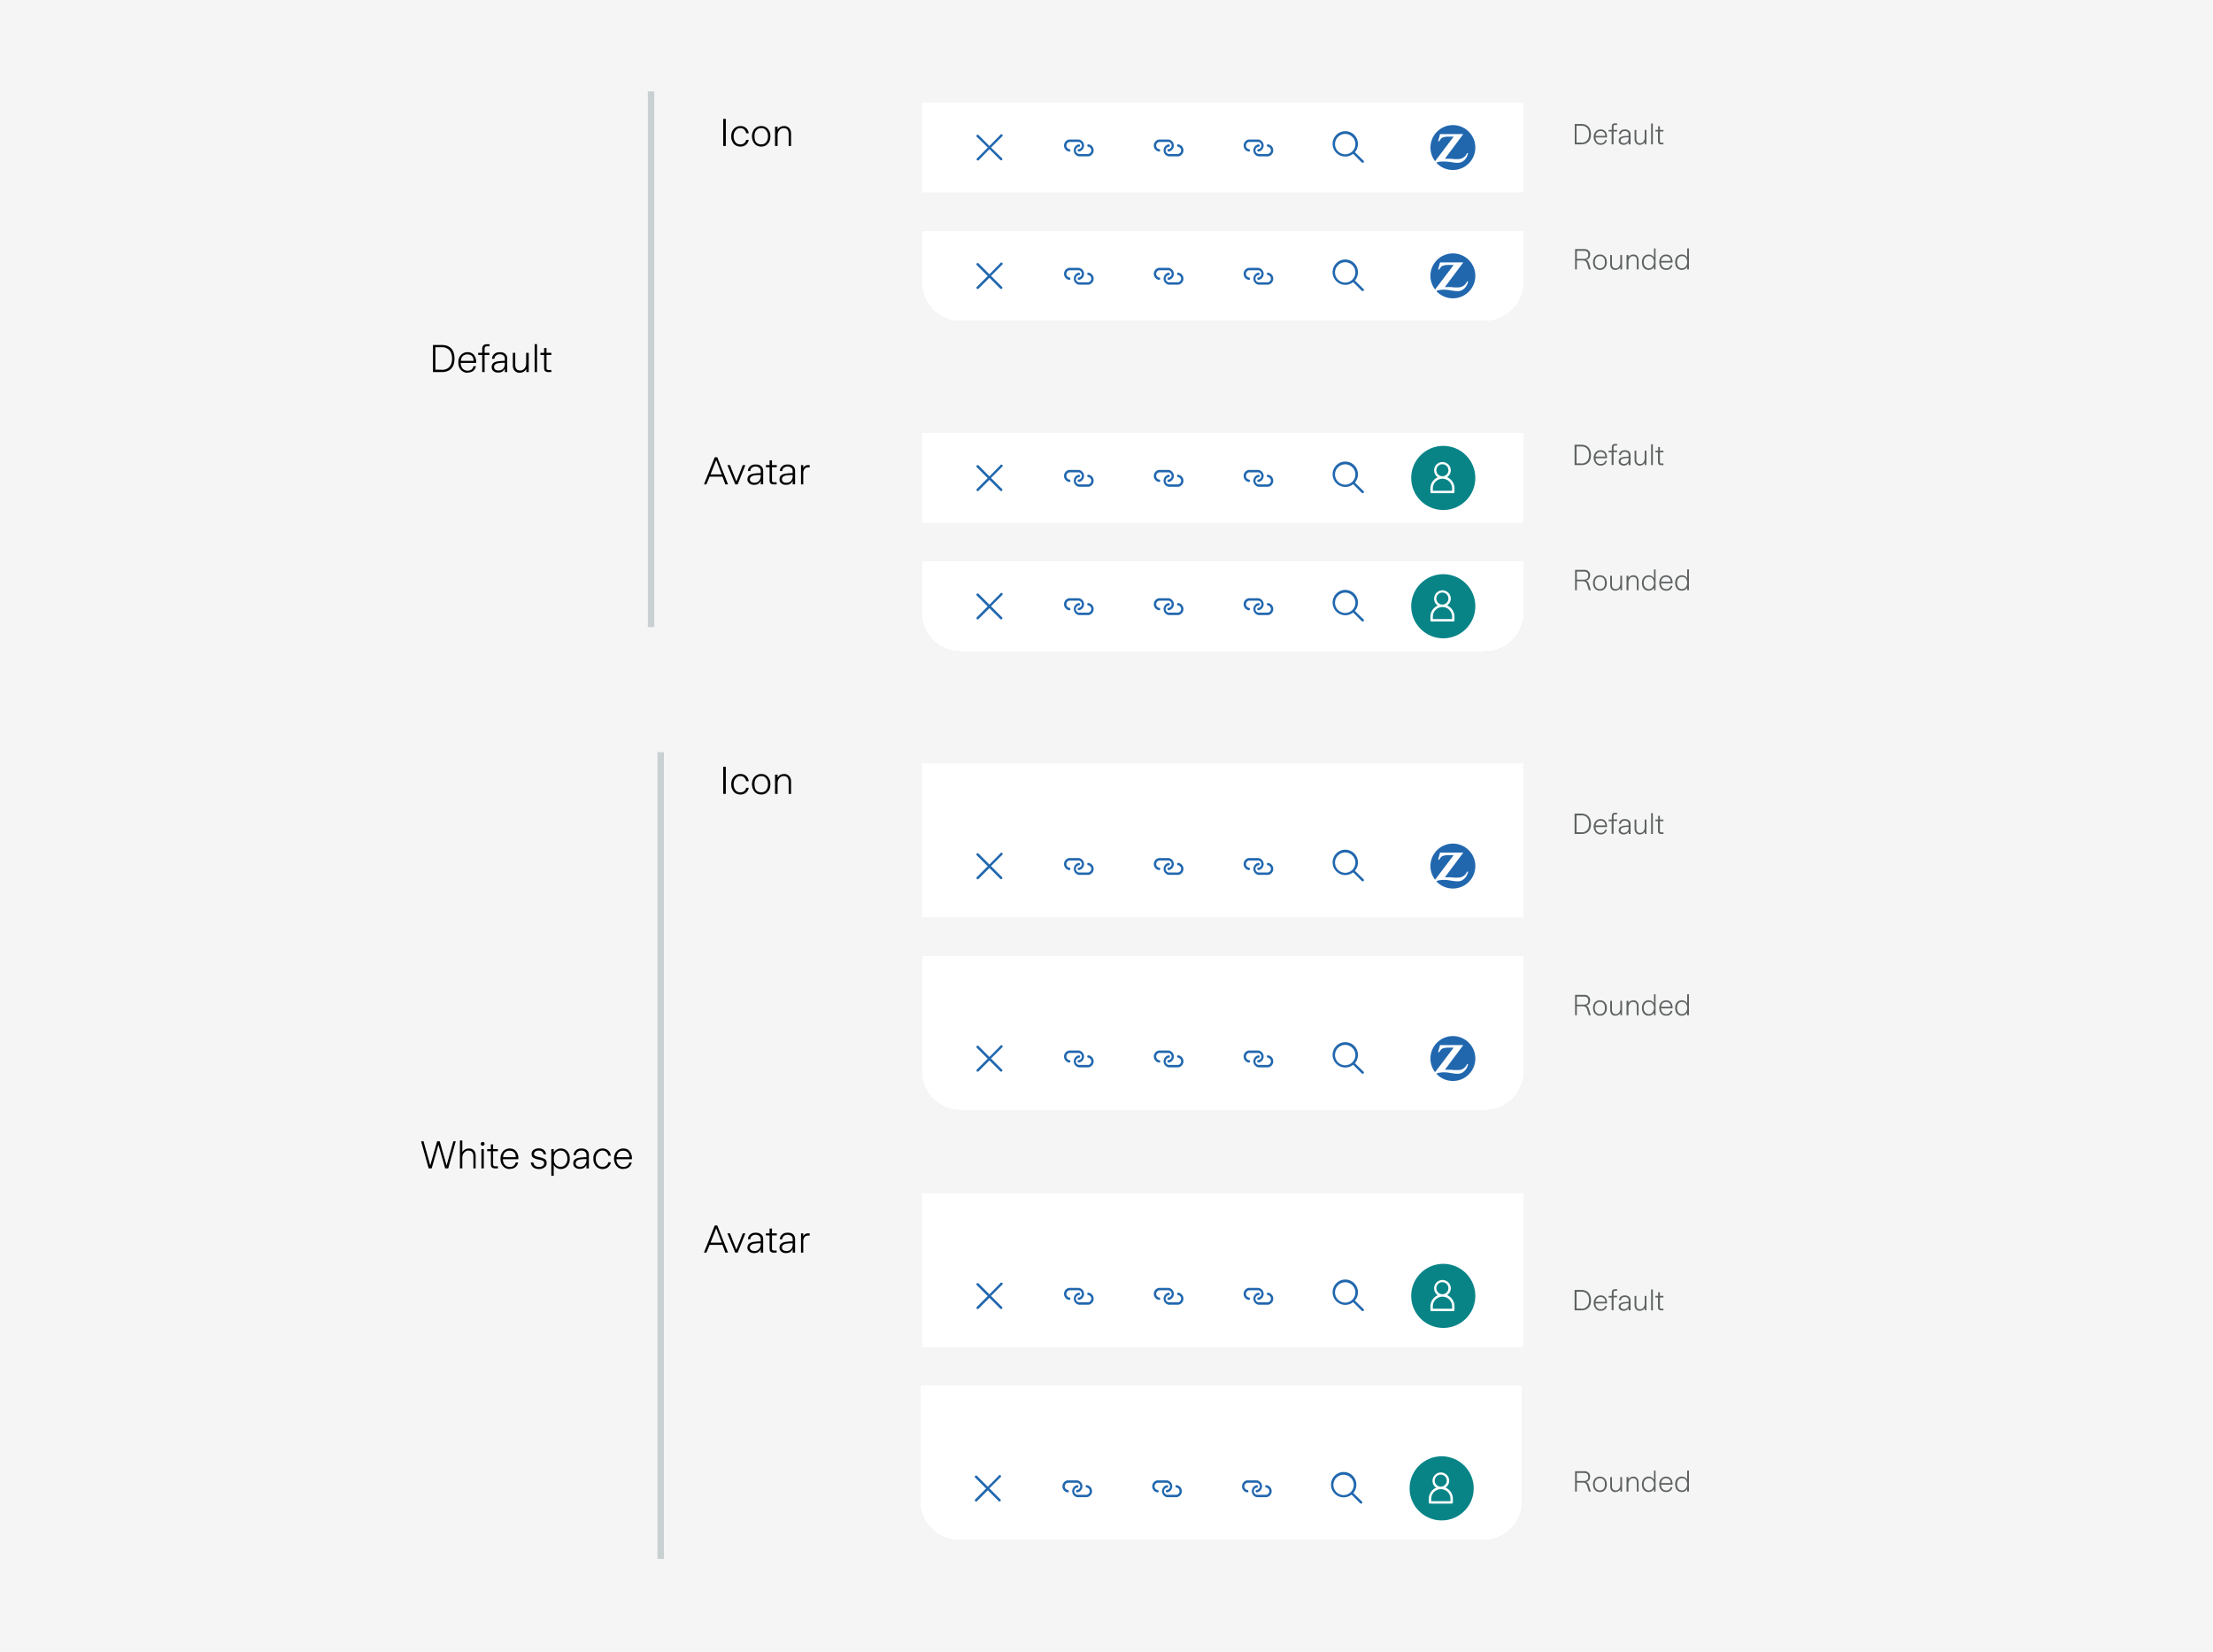 <svg xmlns="http://www.w3.org/2000/svg" width="1380" height="1030" fill="none"><path fill="#F5F5F5" d="M0 0h1380v1030H0z"/><path fill="#5D6162" d="M982 90V77.3h4c2 0 3.5.6 4.5 1.7 1 1 1.6 2.7 1.6 4.7s-.5 3.6-1.6 4.7c-1 1-2.5 1.6-4.4 1.6H982Zm4-1c1.6 0 2.8-.5 3.6-1.4.9-.9 1.3-2.2 1.3-4 0-1.7-.4-3-1.3-3.9-.8-.9-2-1.3-3.5-1.3h-3v10.5h3Zm12.2 1.3c-.9 0-1.6-.2-2.3-.6a4.2 4.2 0 0 1-1.5-1.8c-.4-.7-.6-1.5-.6-2.5 0-.9.2-1.7.6-2.4a4.1 4.1 0 0 1 1.5-1.7c.6-.4 1.4-.6 2.3-.6 1.2 0 2.2.4 2.9 1.3.7.8 1 1.9 1 3.3v.4H995c0 1.1.3 2 .9 2.7a3 3 0 0 0 2.3.9c1.5 0 2.4-.7 2.8-2h1c-.1.9-.6 1.6-1.3 2.2a4 4 0 0 1-2.5.8Zm2.8-5.6c0-1-.3-1.7-.8-2.2-.5-.5-1.2-.8-2-.8a3 3 0 0 0-2.2.8c-.5.6-.9 1.3-1 2.2h6Zm4 5.3v-8h-1.9v-1h2V79c0-.6.1-1.2.5-1.6.3-.4 1-.5 1.7-.5h1.1v1h-1c-.5 0-.8 0-1 .2-.2.2-.2.5-.2 1V81h2.2v1h-2.2v8h-1.2Zm7.5.3c-1 0-1.7-.3-2.3-.8s-.8-1.1-.8-1.8c0-.9.3-1.5.9-2 .5-.3 1.3-.6 2.2-.8l3.1-.2v-1a2 2 0 0 0-.6-1.4c-.4-.4-1-.6-1.8-.6-.7 0-1.3.2-1.7.5-.4.4-.7.9-.7 1.5h-1.2a3 3 0 0 1 1.1-2.2 4 4 0 0 1 2.6-.8c1 0 1.9.3 2.5.8.6.6 1 1.3 1 2.3V90h-1.2v-1.6a3.3 3.3 0 0 1-3 1.9Zm.2-1c.6 0 1.1-.2 1.6-.5a2.7 2.7 0 0 0 1-1.1c.2-.5.3-1 .3-1.7v-.4c-1 0-1.9 0-2.6.2-.7 0-1.3.2-1.7.5-.5.3-.7.7-.7 1.3 0 .5.2 1 .6 1.2.4.3.9.5 1.5.5Zm9.8 1a3 3 0 0 1-2.3-1c-.6-.6-.9-1.5-.9-2.6V81h1.1v5.5c0 1.8.8 2.8 2.3 2.8.9 0 1.6-.3 2.1-1a4 4 0 0 0 .8-2.6V81h1.1v9h-1v-1.4c-.4.5-.8 1-1.4 1.2-.5.3-1 .5-1.8.5Zm8.2-.3h-1.1V77h1.1v13Zm5.2 0c-1.3 0-2-.6-2-1.9V82h-1.6v-1h1.7v-2.3h1.1V81h2.2v1h-2.2v6c0 .4 0 .7.2.8l.8.2h1.2v1h-1.4Zm-54 200v-12.7h4.2c1.9 0 3.4.6 4.4 1.7 1 1 1.6 2.7 1.6 4.7s-.5 3.6-1.6 4.7c-1 1-2.5 1.6-4.4 1.6H982Zm4.2-1c1.5 0 2.7-.5 3.5-1.4.9-.9 1.3-2.2 1.3-4 0-1.7-.4-3-1.3-3.9-.8-.9-2-1.3-3.5-1.3h-3v10.5h3Zm12.1 1.3c-.9 0-1.6-.2-2.3-.6a4.2 4.2 0 0 1-1.5-1.8c-.4-.7-.6-1.5-.6-2.5 0-.9.2-1.7.6-2.4a4.1 4.1 0 0 1 1.5-1.7c.6-.4 1.4-.6 2.3-.6 1.2 0 2.2.4 2.9 1.3.7.8 1 1.9 1 3.3v.4H995c0 1.1.3 2 .9 2.7a3 3 0 0 0 2.3.9c1.5 0 2.4-.7 2.8-2h1c-.1.9-.6 1.6-1.3 2.2a4 4 0 0 1-2.5.8Zm2.8-5.6c0-1-.3-1.7-.8-2.2-.5-.5-1.2-.8-2-.8a3 3 0 0 0-2.2.8c-.5.6-.9 1.3-1 2.2h6Zm4 5.3v-8h-1.9v-1h2V279c0-.6.1-1.2.5-1.6.3-.4 1-.6 1.7-.6h1.1v1h-1c-.5 0-.8.2-1 .3-.2.2-.2.5-.2 1v1.8h2.2v1h-2.2v8h-1.2Zm7.5.3c-1 0-1.7-.3-2.3-.8s-.8-1.1-.8-1.8c0-.9.3-1.5.9-2 .5-.3 1.3-.6 2.2-.8l3.1-.2v-1a2 2 0 0 0-.6-1.4c-.4-.4-1-.6-1.8-.6-.7 0-1.3.2-1.7.5-.4.4-.7.9-.7 1.5h-1.2a3 3 0 0 1 1.1-2.2 4 4 0 0 1 2.6-.8c1 0 1.9.3 2.5.8.6.6 1 1.3 1 2.3v6.2h-1.2v-1.6a3.3 3.3 0 0 1-3 1.9Zm.2-1c.6 0 1.1-.2 1.6-.5a2.7 2.7 0 0 0 1-1.1c.2-.5.3-1 .3-1.7v-.4c-1 0-1.9 0-2.6.2-.7 0-1.3.2-1.7.5-.5.3-.7.7-.7 1.3 0 .5.2 1 .6 1.2.4.3.9.5 1.5.5Zm9.8 1a3 3 0 0 1-2.3-1c-.6-.6-.9-1.5-.9-2.6V281h1.1v5.5c0 1.9.8 2.8 2.3 2.8.9 0 1.6-.3 2.1-1a4 4 0 0 0 .8-2.6V281h1.1v9h-1v-1.4c-.4.5-.8 1-1.4 1.2-.5.3-1 .5-1.8.5Zm8.2-.3h-1.1v-13h1.1v13Zm5.2 0c-1.3 0-2-.6-2-1.9V282h-1.6v-1h1.7v-2.3h1.1v2.3h2.2v1h-2.2v6c0 .4 0 .7.2.8l.8.2h1.2v1h-1.4Zm-54 230v-12.7h4.2c1.9 0 3.4.6 4.4 1.7 1 1 1.6 2.7 1.6 4.7s-.5 3.6-1.6 4.7c-1 1-2.5 1.6-4.4 1.6H982Zm4.2-1c1.5 0 2.7-.5 3.5-1.4.9-.9 1.3-2.2 1.3-4 0-1.7-.4-3-1.3-3.9-.8-.9-2-1.3-3.5-1.3h-3v10.5h3Zm12.1 1.3c-.9 0-1.6-.2-2.3-.6a4.2 4.2 0 0 1-1.5-1.8c-.4-.7-.6-1.5-.6-2.5 0-.9.2-1.7.6-2.4a4.1 4.1 0 0 1 1.5-1.7c.6-.4 1.4-.6 2.3-.6 1.2 0 2.2.4 2.9 1.3.7.8 1 1.9 1 3.3v.4H995c0 1.1.3 2 .9 2.7a3 3 0 0 0 2.3.9c1.5 0 2.4-.7 2.8-2h1c-.1.9-.6 1.6-1.3 2.2a4 4 0 0 1-2.5.8Zm2.8-5.6c0-1-.3-1.7-.8-2.2-.5-.5-1.2-.8-2-.8a3 3 0 0 0-2.2.8c-.5.6-.9 1.3-1 2.2h6Zm4 5.3v-8h-1.9v-1h2V509c0-.6.1-1.2.5-1.6.3-.4 1-.6 1.7-.6h1.1v1h-1c-.5 0-.8.2-1 .3-.2.2-.2.5-.2 1v1.8h2.2v1h-2.2v8h-1.2Zm7.5.3c-1 0-1.7-.3-2.3-.8s-.8-1.1-.8-1.8c0-.9.3-1.5.9-2 .5-.3 1.3-.6 2.2-.8l3.1-.2v-1a2 2 0 0 0-.6-1.4c-.4-.4-1-.6-1.8-.6-.7 0-1.3.2-1.7.5-.4.4-.7.9-.7 1.5h-1.2a3 3 0 0 1 1.1-2.2 4 4 0 0 1 2.6-.8c1 0 1.9.3 2.5.8.6.6 1 1.3 1 2.3v6.2h-1.2v-1.6a3.3 3.3 0 0 1-3 1.9Zm.2-1c.6 0 1.1-.2 1.6-.5a2.7 2.7 0 0 0 1-1.1c.2-.5.3-1 .3-1.7v-.4c-1 0-1.9 0-2.6.2-.7 0-1.3.2-1.7.5-.5.3-.7.7-.7 1.3 0 .5.2 1 .6 1.2.4.3.9.5 1.5.5Zm9.8 1a3 3 0 0 1-2.3-1c-.6-.6-.9-1.5-.9-2.6V511h1.1v5.5c0 1.9.8 2.8 2.3 2.8.9 0 1.6-.3 2.1-1a4 4 0 0 0 .8-2.6V511h1.1v9h-1v-1.4c-.4.5-.8 1-1.4 1.2-.5.3-1 .5-1.8.5Zm8.2-.3h-1.1v-13h1.1v13Zm5.2 0c-1.3 0-2-.6-2-1.9V512h-1.6v-1h1.7v-2.3h1.1v2.3h2.2v1h-2.2v6c0 .4 0 .7.2.8l.8.2h1.2v1h-1.4Zm-54 297v-12.7h4.2c1.9 0 3.4.6 4.4 1.7 1 1 1.6 2.7 1.6 4.7s-.5 3.6-1.6 4.7c-1 1-2.5 1.6-4.4 1.6H982Zm4.2-1c1.5 0 2.7-.5 3.5-1.4.9-.9 1.3-2.2 1.3-4 0-1.7-.4-3-1.3-3.9-.8-.9-2-1.3-3.5-1.3h-3v10.5h3Zm12.1 1.3c-.9 0-1.6-.2-2.3-.6a4.2 4.2 0 0 1-1.5-1.8c-.4-.7-.6-1.5-.6-2.5 0-.9.2-1.7.6-2.4a4.1 4.1 0 0 1 1.5-1.7c.6-.4 1.4-.6 2.3-.6 1.2 0 2.2.4 2.9 1.3.7.8 1 1.9 1 3.3v.4H995c0 1.1.3 2 .9 2.7a3 3 0 0 0 2.3.9c1.5 0 2.4-.7 2.8-2h1c-.1.9-.6 1.6-1.3 2.2a4 4 0 0 1-2.5.8Zm2.8-5.6c0-1-.3-1.7-.8-2.2-.5-.5-1.2-.8-2-.8a3 3 0 0 0-2.2.8c-.5.6-.9 1.3-1 2.2h6Zm4 5.3v-8h-1.9v-1h2V806c0-.6.1-1.2.5-1.6.3-.4 1-.6 1.7-.6h1.1v1h-1c-.5 0-.8.2-1 .3-.2.2-.2.5-.2 1v1.8h2.2v1h-2.2v8h-1.2Zm7.5.3c-1 0-1.7-.3-2.3-.8s-.8-1.1-.8-1.8c0-.9.3-1.5.9-2 .5-.3 1.3-.6 2.2-.8l3.1-.2v-1a2 2 0 0 0-.6-1.4c-.4-.4-1-.6-1.8-.6-.7 0-1.3.2-1.7.5-.4.4-.7.9-.7 1.5h-1.2a3 3 0 0 1 1.1-2.2 4 4 0 0 1 2.6-.8c1 0 1.9.3 2.5.8.6.6 1 1.3 1 2.3v6.2h-1.2v-1.6a3.3 3.3 0 0 1-3 1.9Zm.2-1c.6 0 1.1-.2 1.6-.5a2.7 2.7 0 0 0 1-1.1c.2-.5.3-1 .3-1.7v-.4c-1 0-1.9 0-2.6.2-.7 0-1.3.2-1.7.5-.5.3-.7.7-.7 1.3 0 .5.2 1 .6 1.2.4.3.9.5 1.5.5Zm9.8 1a3 3 0 0 1-2.3-1c-.6-.6-.9-1.5-.9-2.6V808h1.1v5.5c0 1.9.8 2.8 2.3 2.8.9 0 1.6-.3 2.1-1a4 4 0 0 0 .8-2.6V808h1.1v9h-1v-1.4c-.4.5-.8 1-1.4 1.2-.5.3-1 .5-1.8.5Zm8.2-.3h-1.1v-13h1.1v13Zm5.2 0c-1.3 0-2-.6-2-1.9V809h-1.6v-1h1.7v-2.3h1.1v2.3h2.2v1h-2.2v6c0 .4 0 .7.2.8l.8.2h1.2v1h-1.4Zm-53.7-649v-12.7h5.7c1.2 0 2.1.3 2.7 1 .7.6 1 1.4 1 2.5l-.3 1.5c-.3.5-.6.9-1 1.2-.4.3-.8.4-1.3.5.5.2.9.4 1.1.7.3.4.6.8.7 1.4l1.2 3.9h-1.2l-1.1-3.5a3 3 0 0 0-1-1.6c-.4-.3-1-.5-1.8-.5h-3.6v5.6h-1.1Zm5.7-6.6c.8 0 1.4-.3 1.9-.7.4-.4.6-1 .6-1.8s-.2-1.4-.6-1.9c-.5-.4-1.1-.6-2-.6h-4.5v5h4.6Zm9.8 6.9c-.8 0-1.6-.2-2.2-.6a4.3 4.3 0 0 1-1.6-1.7c-.3-.7-.5-1.6-.5-2.5 0-1 .2-1.8.5-2.5a4.1 4.1 0 0 1 3.8-2.3c.9 0 1.6.2 2.3.6.6.4 1.1 1 1.5 1.7.3.7.5 1.5.5 2.5s-.2 1.8-.5 2.5c-.4.7-.9 1.3-1.5 1.7-.7.4-1.4.6-2.3.6Zm0-1c1 0 1.7-.4 2.3-1 .6-.7.8-1.6.8-2.8 0-1.2-.2-2.1-.8-2.8-.5-.7-1.3-1-2.3-1-1 0-1.7.3-2.3 1-.6.7-.9 1.6-.9 2.8 0 1.2.3 2.1.9 2.8.6.6 1.3 1 2.3 1Zm9.6 1a3 3 0 0 1-2.4-1c-.5-.6-.8-1.5-.8-2.6V159h1.1v5.5c0 1.9.8 2.8 2.3 2.8.9 0 1.6-.3 2.1-1a4 4 0 0 0 .8-2.6V159h1.1v9h-1v-1.4c-.4.5-.8 1-1.4 1.2-.5.3-1.1.5-1.8.5Zm7-.3v-9h1.2v1.4a3.5 3.5 0 0 1 3.1-1.7c1 0 1.8.3 2.3 1 .6.6.9 1.5.9 2.6v5.7h-1.1v-5.5c0-1.9-.8-2.8-2.3-2.8-.6 0-1 .1-1.5.4a3 3 0 0 0-1 1.3c-.3.5-.4 1.1-.4 1.9v4.7h-1.1Zm13.8.3a4 4 0 0 1-3.7-2.3c-.3-.8-.5-1.6-.5-2.5 0-1 .2-1.8.5-2.5a3.9 3.9 0 0 1 3.7-2.3c.7 0 1.3.1 1.9.5.5.3 1 .8 1.4 1.4v-5.7h1V168h-1v-1.6a4 4 0 0 1-1.4 1.4c-.6.3-1.2.5-2 .5Zm.1-1a3 3 0 0 0 2.7-1.8c.3-.6.5-1.2.5-2 0-1.2-.3-2.1-.9-2.8-.6-.7-1.3-1-2.3-1-1 0-1.7.3-2.3 1-.6.7-.9 1.6-.9 2.8s.3 2 1 2.8c.5.6 1.3 1 2.2 1Zm10.8 1c-.8 0-1.6-.2-2.3-.6a4.2 4.2 0 0 1-1.5-1.8c-.3-.7-.5-1.5-.5-2.5 0-.9.2-1.7.5-2.4a4.1 4.1 0 0 1 3.8-2.3c1.3 0 2.2.4 3 1.3.6.8 1 1.9 1 3.3a4 4 0 0 1 0 .4h-7.2c0 1.1.4 2 1 2.7a3 3 0 0 0 2.3.9c1.4 0 2.3-.7 2.7-2h1.1c-.2.9-.6 1.6-1.3 2.2a4 4 0 0 1-2.6.8Zm2.8-5.6c0-1-.2-1.7-.8-2.2-.5-.5-1.2-.8-2-.8a3 3 0 0 0-2.2.8c-.5.6-.8 1.3-1 2.2h6Zm7 5.6a4 4 0 0 1-2.2-.6 4 4 0 0 1-1.5-1.7c-.3-.8-.5-1.6-.5-2.5 0-1 .2-1.8.5-2.5a4 4 0 0 1 5.6-1.8c.6.3 1 .8 1.4 1.4v-5.7h1.1V168h-1.1v-1.6a4 4 0 0 1-1.4 1.4c-.6.3-1.2.5-2 .5Zm.1-1a3 3 0 0 0 2.7-1.8c.3-.6.5-1.2.5-2 0-1.2-.3-2.1-.9-2.8-.5-.7-1.3-1-2.3-1s-1.7.3-2.3 1c-.5.7-.8 1.6-.8 2.8s.3 2 .8 2.8a3 3 0 0 0 2.3 1ZM982.2 368v-12.7h5.7c1.2 0 2.1.3 2.7 1 .7.6 1 1.4 1 2.5l-.3 1.5c-.3.5-.6.9-1 1.2-.4.3-.8.4-1.3.5.5.2.9.4 1.1.7.3.4.6.8.7 1.4l1.2 3.9h-1.2l-1.1-3.5a3 3 0 0 0-1-1.6c-.4-.3-1-.5-1.8-.5h-3.6v5.6h-1.1Zm5.7-6.6c.8 0 1.4-.3 1.9-.7.4-.4.6-1 .6-1.8s-.2-1.4-.6-1.9c-.5-.4-1.1-.6-2-.6h-4.5v5h4.6Zm9.8 6.9c-.8 0-1.6-.2-2.2-.6a4.3 4.3 0 0 1-1.6-1.7c-.3-.7-.5-1.6-.5-2.5 0-1 .2-1.8.5-2.5a4.1 4.1 0 0 1 3.8-2.3c.9 0 1.6.2 2.3.6.6.4 1.1 1 1.5 1.7.3.7.5 1.5.5 2.5s-.2 1.8-.5 2.5c-.4.7-.9 1.3-1.5 1.7-.7.4-1.4.6-2.3.6Zm0-1c1 0 1.7-.4 2.3-1 .6-.7.8-1.6.8-2.8 0-1.2-.2-2.1-.8-2.8-.5-.7-1.3-1-2.3-1-1 0-1.7.3-2.3 1-.6.7-.9 1.6-.9 2.8 0 1.2.3 2.1.9 2.8.6.6 1.3 1 2.3 1Zm9.6 1a3 3 0 0 1-2.4-1c-.5-.6-.8-1.5-.8-2.6V359h1.1v5.5c0 1.9.8 2.8 2.3 2.8.9 0 1.6-.3 2.1-1a4 4 0 0 0 .8-2.6V359h1.1v9h-1v-1.4c-.4.5-.8 1-1.4 1.2-.5.3-1.1.5-1.8.5Zm7-.3v-9h1.2v1.4a3.5 3.5 0 0 1 3.1-1.7c1 0 1.8.3 2.3 1 .6.6.9 1.5.9 2.6v5.7h-1.1v-5.5c0-1.9-.8-2.8-2.3-2.8-.6 0-1 .1-1.5.4a3 3 0 0 0-1 1.3c-.3.5-.4 1.1-.4 1.9v4.7h-1.1Zm13.8.3a4 4 0 0 1-3.7-2.3c-.3-.8-.5-1.6-.5-2.5 0-1 .2-1.8.5-2.5a3.9 3.9 0 0 1 3.7-2.3 3.8 3.8 0 0 1 3.3 2v-5.7h1v13h-1v-1.6a4 4 0 0 1-1.4 1.4c-.6.3-1.2.5-2 .5Zm.1-1a3 3 0 0 0 2.7-1.8c.3-.6.5-1.3.5-2 0-1.2-.3-2.1-.9-2.8-.6-.7-1.3-1-2.3-1-1 0-1.7.3-2.3 1-.6.7-.9 1.6-.9 2.8s.3 2 1 2.8c.5.6 1.3 1 2.2 1Zm10.8 1c-.8 0-1.6-.2-2.3-.6a4.2 4.2 0 0 1-1.5-1.8c-.3-.7-.5-1.5-.5-2.5 0-.9.2-1.7.5-2.4a4.1 4.1 0 0 1 3.8-2.3c1.3 0 2.2.4 3 1.3.6.8 1 1.9 1 3.3a4 4 0 0 1 0 .4h-7.2c0 1.1.4 2 1 2.7a3 3 0 0 0 2.3.9c1.4 0 2.3-.7 2.7-2h1.1c-.2.9-.6 1.6-1.3 2.2a4 4 0 0 1-2.6.8Zm2.8-5.6c0-1-.2-1.7-.8-2.2-.5-.5-1.2-.8-2-.8a3 3 0 0 0-2.2.8c-.5.6-.8 1.3-1 2.2h6Zm7 5.6a4 4 0 0 1-2.2-.6 4 4 0 0 1-1.5-1.7c-.3-.8-.5-1.6-.5-2.5 0-1 .2-1.8.5-2.5a4 4 0 0 1 5.6-1.8c.6.3 1 .8 1.4 1.4V355h1.1v13h-1.1v-1.6a4 4 0 0 1-1.4 1.4c-.6.3-1.2.5-2 .5Zm.1-1a3 3 0 0 0 2.7-1.8c.3-.6.5-1.3.5-2 0-1.2-.3-2.1-.9-2.8-.5-.7-1.3-1-2.3-1s-1.7.3-2.3 1c-.5.7-.8 1.6-.8 2.8s.3 2 .8 2.8a3 3 0 0 0 2.3 1ZM982.2 633v-12.7h5.7c1.2 0 2.1.3 2.7 1 .7.6 1 1.4 1 2.5l-.3 1.5c-.3.5-.6.9-1 1.2-.4.3-.8.4-1.3.5.5.2.9.4 1.1.7.3.4.6.8.7 1.4l1.2 3.9h-1.2l-1.1-3.5a3 3 0 0 0-1-1.6c-.4-.3-1-.5-1.8-.5h-3.6v5.6h-1.1Zm5.7-6.6c.8 0 1.4-.3 1.9-.7.4-.4.6-1 .6-1.8s-.2-1.4-.6-1.9c-.5-.4-1.1-.6-2-.6h-4.5v5h4.6Zm9.8 6.9c-.8 0-1.6-.2-2.2-.6a4.3 4.3 0 0 1-1.6-1.7c-.3-.7-.5-1.6-.5-2.5 0-1 .2-1.8.5-2.5a4.1 4.1 0 0 1 3.8-2.3c.9 0 1.6.2 2.3.6.6.4 1.1 1 1.5 1.7.3.7.5 1.5.5 2.5s-.2 1.8-.5 2.5c-.4.7-.9 1.3-1.5 1.7-.7.4-1.4.6-2.3.6Zm0-1c1 0 1.7-.4 2.3-1 .6-.7.8-1.6.8-2.8 0-1.2-.2-2.1-.8-2.8-.5-.7-1.3-1-2.3-1-1 0-1.7.3-2.3 1-.6.7-.9 1.6-.9 2.8 0 1.2.3 2.1.9 2.8.6.6 1.3 1 2.3 1Zm9.6 1a3 3 0 0 1-2.4-1c-.5-.6-.8-1.5-.8-2.6V624h1.1v5.5c0 1.8.8 2.8 2.3 2.8.9 0 1.6-.3 2.1-1a4 4 0 0 0 .8-2.6V624h1.1v9h-1v-1.4c-.4.5-.8 1-1.4 1.2-.5.3-1.1.5-1.8.5Zm7-.3v-9h1.2v1.4a3.5 3.5 0 0 1 3.1-1.7c1 0 1.8.3 2.3 1 .6.6.9 1.5.9 2.6v5.7h-1.1v-5.5c0-1.9-.8-2.8-2.3-2.8-.6 0-1 .1-1.5.4a3 3 0 0 0-1 1.3c-.3.5-.4 1.1-.4 1.9v4.7h-1.1Zm13.8.3a4 4 0 0 1-3.7-2.3c-.3-.8-.5-1.6-.5-2.5 0-1 .2-1.8.5-2.5a3.9 3.9 0 0 1 3.7-2.3c.7 0 1.3.1 1.9.5.5.3 1 .8 1.4 1.4v-5.7h1V633h-1v-1.6a4 4 0 0 1-1.4 1.4c-.6.3-1.2.5-2 .5Zm.1-1a3 3 0 0 0 2.7-1.8c.3-.6.5-1.3.5-2 0-1.2-.3-2.1-.9-2.8-.6-.7-1.3-1-2.3-1-1 0-1.7.3-2.3 1-.6.7-.9 1.6-.9 2.8s.3 2 1 2.8c.5.6 1.3 1 2.2 1Zm10.8 1c-.8 0-1.6-.2-2.3-.6a4.2 4.2 0 0 1-1.5-1.8c-.3-.7-.5-1.5-.5-2.5 0-.9.2-1.7.5-2.4a4.1 4.1 0 0 1 3.8-2.3c1.3 0 2.2.4 3 1.3.6.8 1 1.9 1 3.3a4 4 0 0 1 0 .4h-7.2c0 1.1.4 2 1 2.7a3 3 0 0 0 2.3.9c1.4 0 2.3-.7 2.7-2h1.1c-.2.9-.6 1.6-1.3 2.2a4 4 0 0 1-2.6.8Zm2.8-5.6c0-1-.2-1.7-.8-2.2-.5-.5-1.2-.8-2-.8a3 3 0 0 0-2.2.8c-.5.6-.8 1.3-1 2.2h6Zm7 5.6a4 4 0 0 1-2.2-.6 4 4 0 0 1-1.5-1.7c-.3-.8-.5-1.6-.5-2.5 0-1 .2-1.8.5-2.5a4 4 0 0 1 5.6-1.8c.6.3 1 .8 1.4 1.4v-5.7h1.1V633h-1.1v-1.6a4 4 0 0 1-1.4 1.4c-.6.3-1.2.5-2 .5Zm.1-1a3 3 0 0 0 2.7-1.8c.3-.6.5-1.3.5-2 0-1.2-.3-2.1-.9-2.8-.5-.7-1.3-1-2.3-1s-1.7.3-2.3 1c-.5.7-.8 1.6-.8 2.8s.3 2 .8 2.8a3 3 0 0 0 2.3 1ZM982.2 930v-12.7h5.7c1.2 0 2.1.3 2.7 1 .7.6 1 1.4 1 2.5l-.3 1.5c-.3.5-.6.9-1 1.2-.4.3-.8.4-1.3.5.5.2.9.4 1.1.7.3.4.6.8.7 1.4l1.2 3.9h-1.2l-1.1-3.5a3 3 0 0 0-1-1.6c-.4-.3-1-.5-1.8-.5h-3.6v5.6h-1.1Zm5.7-6.6c.8 0 1.4-.3 1.9-.7.4-.4.6-1 .6-1.8s-.2-1.4-.6-1.9c-.5-.4-1.1-.6-2-.6h-4.5v5h4.6Zm9.8 6.9c-.8 0-1.6-.2-2.2-.6a4.3 4.3 0 0 1-1.6-1.7c-.3-.7-.5-1.6-.5-2.5 0-1 .2-1.8.5-2.5a4.1 4.1 0 0 1 3.8-2.3c.9 0 1.6.2 2.3.6.6.4 1.1 1 1.5 1.7.3.7.5 1.5.5 2.5s-.2 1.8-.5 2.5c-.4.7-.9 1.3-1.5 1.7-.7.4-1.4.6-2.3.6Zm0-1c1 0 1.7-.4 2.3-1 .6-.7.8-1.6.8-2.8 0-1.2-.2-2.1-.8-2.8-.5-.7-1.3-1-2.3-1-1 0-1.7.3-2.3 1-.6.7-.9 1.6-.9 2.8 0 1.2.3 2.1.9 2.8.6.6 1.3 1 2.3 1Zm9.6 1a3 3 0 0 1-2.4-1c-.5-.6-.8-1.5-.8-2.6V921h1.1v5.5c0 1.8.8 2.8 2.3 2.8.9 0 1.6-.3 2.1-1a4 4 0 0 0 .8-2.6V921h1.1v9h-1v-1.4c-.4.5-.8 1-1.4 1.2-.5.3-1.1.5-1.8.5Zm7-.3v-9h1.2v1.4a3.5 3.5 0 0 1 3.1-1.7c1 0 1.8.3 2.3 1 .6.6.9 1.5.9 2.6v5.7h-1.1v-5.5c0-1.9-.8-2.8-2.3-2.8-.6 0-1 .1-1.5.4a3 3 0 0 0-1 1.3c-.3.5-.4 1.1-.4 1.9v4.7h-1.1Zm13.8.3a4 4 0 0 1-3.7-2.3c-.3-.8-.5-1.6-.5-2.5 0-1 .2-1.8.5-2.5a3.9 3.9 0 0 1 3.7-2.3c.7 0 1.3.1 1.9.5.5.3 1 .8 1.4 1.4v-5.7h1V930h-1v-1.6a4 4 0 0 1-1.4 1.4c-.6.3-1.2.5-2 .5Zm.1-1a3 3 0 0 0 2.7-1.8c.3-.6.5-1.3.5-2 0-1.2-.3-2.1-.9-2.8-.6-.7-1.3-1-2.3-1-1 0-1.7.3-2.3 1-.6.7-.9 1.6-.9 2.8s.3 2 1 2.8c.5.6 1.3 1 2.2 1Zm10.8 1c-.8 0-1.6-.2-2.3-.6a4.2 4.2 0 0 1-1.5-1.8c-.3-.7-.5-1.5-.5-2.5 0-.9.2-1.7.5-2.4a4.1 4.1 0 0 1 3.8-2.3c1.3 0 2.2.4 3 1.3.6.8 1 1.9 1 3.3a4 4 0 0 1 0 .4h-7.2c0 1.1.4 2 1 2.7a3 3 0 0 0 2.3.9c1.4 0 2.3-.7 2.7-2h1.1c-.2.9-.6 1.6-1.3 2.2a4 4 0 0 1-2.6.8Zm2.8-5.6c0-1-.2-1.7-.8-2.2-.5-.5-1.2-.8-2-.8a3 3 0 0 0-2.2.8c-.5.6-.8 1.3-1 2.2h6Zm7 5.6a4 4 0 0 1-2.2-.6 4 4 0 0 1-1.5-1.7c-.3-.8-.5-1.6-.5-2.5 0-1 .2-1.8.5-2.5a4 4 0 0 1 5.6-1.8c.6.3 1 .8 1.4 1.4v-5.7h1.1V930h-1.1v-1.6a4 4 0 0 1-1.4 1.4c-.6.3-1.2.5-2 .5Zm.1-1a3 3 0 0 0 2.7-1.8c.3-.6.5-1.3.5-2 0-1.2-.3-2.1-.9-2.8-.5-.7-1.3-1-2.3-1s-1.7.3-2.3 1c-.5.7-.8 1.6-.8 2.8s.3 2 .8 2.8a3 3 0 0 0 2.3 1Z"/><path fill="#000" d="M452.6 91H451V74.1h1.6V91Zm9.1.4c-1.1 0-2.1-.3-3-.8a5.5 5.5 0 0 1-2-2.3c-.5-1-.7-2-.7-3.3 0-1.3.2-2.4.7-3.3a5.5 5.5 0 0 1 5-3.1 5 5 0 0 1 3.5 1.2 5 5 0 0 1 1.7 3.3h-1.6a4 4 0 0 0-1.2-2.3c-.6-.6-1.4-.9-2.4-.9-1.3 0-2.3.5-3 1.5-.8.9-1.2 2.1-1.2 3.6s.4 2.7 1.1 3.6c.8 1 1.8 1.4 3.1 1.4 1 0 1.8-.2 2.4-.8.7-.5 1-1.2 1.2-2h1.6a5 5 0 0 1-1.7 3c-1 .8-2 1.2-3.5 1.2Zm13 0c-1.1 0-2.1-.3-3-.8a5.7 5.7 0 0 1-2-2.3 7.5 7.5 0 0 1 0-6.7 5.5 5.5 0 0 1 5-3c1.1 0 2.1.2 3 .8.8.5 1.5 1.3 2 2.3.5 1 .7 2 .7 3.3 0 1.2-.2 2.3-.7 3.3-.5 1-1.2 1.7-2 2.3-.9.5-1.9.8-3 .8Zm0-1.4c1.3 0 2.3-.4 3-1.3.8-.9 1.2-2.1 1.2-3.7s-.4-2.8-1.2-3.7c-.7-1-1.7-1.4-3-1.4s-2.4.5-3.1 1.4c-.8.9-1.1 2.1-1.1 3.7s.3 2.8 1 3.7c.8.9 1.9 1.3 3.2 1.3Zm8.6 1V79h1.6v1.9c.4-.7 1-1.3 1.6-1.7.7-.4 1.6-.6 2.5-.6a4 4 0 0 1 3.1 1.3c.8.8 1.2 2 1.2 3.5V91h-1.5v-7.4c0-2.4-1-3.7-3.1-3.7-.8 0-1.4.2-2 .6-.6.4-1 1-1.4 1.7-.3.7-.4 1.5-.4 2.5V91h-1.6Zm-42.6 211H439l6.7-16.9h1.6l6.7 16.9h-1.7l-1.8-4.8h-8l-2 4.8Zm5.9-15.1-3.5 8.9h7l-3.5-9ZM460 302h-1.5l-4.9-12h1.6l4 10.2 4-10.2h1.6l-4.8 12Zm10.3.3c-1.3 0-2.4-.3-3-1-.8-.6-1.2-1.4-1.2-2.4 0-1.1.4-2 1.1-2.5.8-.6 1.8-1 3-1.1a27 27 0 0 1 4.2-.3v-1.3c0-.8-.3-1.5-.9-2-.5-.5-1.3-.8-2.4-.8-1 0-1.7.3-2.3.8-.5.4-.8 1-.9 2h-1.5a4 4 0 0 1 1.4-3c1-.8 2-1.1 3.4-1.1 1.5 0 2.6.3 3.4 1.1.9.7 1.3 1.7 1.3 3v8.3h-1.5v-2.2a4.5 4.5 0 0 1-1.6 1.9c-.7.4-1.6.6-2.5.6Zm.2-1.3c.8 0 1.5-.2 2-.5a3.6 3.6 0 0 0 1.4-1.6c.3-.7.5-1.4.5-2.2v-.5c-1.4 0-2.5 0-3.5.2-1 0-1.7.3-2.3.7-.6.4-1 1-1 1.7s.3 1.3.9 1.7c.5.3 1.2.5 2 .5Zm12 1c-1.8 0-2.6-.8-2.6-2.5v-8.2h-2.3V290h2.3v-3h1.5v3h3v1.3h-3v8.2c0 .4 0 .7.3.9.2.2.5.3 1 .3h1.6v1.3h-1.9Zm7.7.3c-1.3 0-2.3-.3-3-1-.8-.6-1.1-1.4-1.1-2.4 0-1.1.4-2 1-2.5.8-.6 1.8-1 3-1.1a27 27 0 0 1 4.2-.3v-1.3c0-.8-.2-1.5-.8-2-.6-.5-1.4-.8-2.4-.8s-1.8.3-2.3.8c-.6.4-.9 1-1 2h-1.5a4 4 0 0 1 1.5-3c.9-.8 2-1.1 3.4-1.1s2.6.3 3.4 1.1c.8.7 1.2 1.7 1.2 3v8.3h-1.5v-2.2a4.5 4.5 0 0 1-1.6 1.9c-.7.4-1.5.6-2.5.6Zm.3-1.3c.7 0 1.4-.2 2-.5a3.6 3.6 0 0 0 1.4-1.6c.3-.7.4-1.4.4-2.2v-.5c-1.3 0-2.5 0-3.4.2-1 0-1.7.3-2.4.7-.6.4-.9 1-.9 1.7s.3 1.3.8 1.7c.5.3 1.2.5 2 .5Zm9 1v-12h1.4v1.8c.3-.6.7-1 1.2-1.3a3 3 0 0 1 1.8-.5h1v1.4h-1c-1 0-1.7.3-2.2 1-.5.6-.8 1.4-.8 2.5v7.1h-1.5Zm-47 193H451v-16.9h1.6V495Zm9.2.4c-1.1 0-2.1-.3-3-.8a5.5 5.5 0 0 1-2-2.3c-.5-1-.7-2-.7-3.3 0-1.3.2-2.4.7-3.3a5.5 5.5 0 0 1 5-3.1 5 5 0 0 1 3.5 1.2 5 5 0 0 1 1.7 3.3h-1.6a4 4 0 0 0-1.2-2.3c-.6-.6-1.4-.9-2.4-.9-1.3 0-2.3.5-3 1.5-.8.9-1.2 2.1-1.2 3.6s.4 2.7 1.1 3.6c.8 1 1.8 1.4 3.1 1.4 1 0 1.8-.2 2.4-.8.7-.5 1-1.2 1.2-2h1.6a5 5 0 0 1-1.7 3c-1 .8-2 1.2-3.5 1.2Zm13 0c-1.1 0-2.1-.3-3-.8a5.7 5.7 0 0 1-2-2.3 7.5 7.5 0 0 1 0-6.7 5.5 5.5 0 0 1 5-3c1.1 0 2.1.2 3 .8.8.5 1.5 1.3 2 2.3.5 1 .7 2 .7 3.3 0 1.2-.2 2.3-.7 3.3-.5 1-1.2 1.7-2 2.3-.9.5-1.9.8-3 .8Zm0-1.4c1.3 0 2.3-.4 3-1.3.8-.9 1.2-2.1 1.2-3.7s-.4-2.8-1.2-3.7c-.7-1-1.7-1.4-3-1.4s-2.4.5-3.1 1.4c-.8.9-1.1 2.1-1.1 3.7s.3 2.8 1 3.7c.8.9 1.9 1.3 3.2 1.3Zm8.6 1v-12h1.6v1.9c.4-.7 1-1.3 1.6-1.7.7-.4 1.6-.6 2.5-.6a4 4 0 0 1 3.1 1.3c.8.8 1.2 2 1.2 3.5v7.6h-1.5v-7.4c0-2.4-1-3.7-3.1-3.7-.8 0-1.4.2-2 .6-.6.4-1 1-1.4 1.7-.3.7-.4 1.5-.4 2.5v6.3h-1.6Zm-42.6 286H439l6.7-16.9h1.6l6.7 16.9h-1.7l-1.8-4.8h-8l-2 4.8Zm5.9-15.1-3.5 8.9h7l-3.5-9ZM460 781h-1.5l-4.9-12h1.6l4 10.2 4-10.2h1.6l-4.8 12Zm10.3.3c-1.3 0-2.4-.3-3-1-.8-.6-1.2-1.4-1.2-2.4 0-1.1.4-2 1.1-2.5.8-.6 1.8-1 3-1.1a27 27 0 0 1 4.2-.3v-1.3c0-.8-.3-1.5-.9-2-.5-.5-1.3-.8-2.4-.8-1 0-1.7.3-2.3.8-.5.4-.8 1-.9 2h-1.5a4 4 0 0 1 1.4-3c1-.8 2-1.1 3.4-1.1 1.5 0 2.6.3 3.4 1.1.9.7 1.3 1.7 1.3 3v8.3h-1.5v-2.2a4.5 4.5 0 0 1-1.6 1.9c-.7.4-1.6.6-2.5.6Zm.2-1.3c.8 0 1.5-.2 2-.5a3.6 3.6 0 0 0 1.4-1.6c.3-.7.5-1.4.5-2.2v-.5c-1.4 0-2.5 0-3.5.2-1 0-1.7.3-2.3.7-.6.4-1 1-1 1.7s.3 1.3.9 1.7c.5.3 1.2.5 2 .5Zm12 1c-1.8 0-2.6-.8-2.6-2.5v-8.2h-2.3V769h2.3v-3h1.5v3h3v1.3h-3v8.2c0 .4 0 .7.3.9.2.2.5.3 1 .3h1.6v1.3h-1.9Zm7.7.3c-1.3 0-2.3-.3-3-1-.8-.6-1.1-1.4-1.1-2.4 0-1.1.4-2 1-2.5.8-.6 1.8-1 3-1.1a27 27 0 0 1 4.2-.3v-1.3c0-.8-.2-1.5-.8-2-.6-.5-1.4-.8-2.4-.8s-1.8.3-2.3.8c-.6.4-.9 1-1 2h-1.5a4 4 0 0 1 1.5-3c.9-.8 2-1.1 3.4-1.1s2.6.3 3.4 1.1c.8.7 1.2 1.7 1.2 3v8.3h-1.5v-2.2a4.5 4.5 0 0 1-1.6 1.9c-.7.4-1.5.6-2.5.6Zm.3-1.3c.7 0 1.4-.2 2-.5a3.6 3.6 0 0 0 1.4-1.6c.3-.7.4-1.4.4-2.2v-.5c-1.3 0-2.5 0-3.4.2-1 0-1.7.3-2.4.7-.6.4-.9 1-.9 1.7s.3 1.3.8 1.7c.5.3 1.2.5 2 .5Zm9 1v-12h1.4v1.8c.3-.6.7-1 1.2-1.3a3 3 0 0 1 1.8-.5h1v1.4h-1c-1 0-1.7.3-2.2 1-.5.6-.8 1.4-.8 2.5v7.1h-1.5ZM270 232v-16.9h5.4c2.6 0 4.6.7 6 2.2 1.4 1.5 2 3.6 2 6.3 0 2.7-.6 4.7-2 6.2s-3.4 2.2-6 2.2H270Zm5.4-1.4c2 0 3.7-.6 4.8-1.8 1.1-1.2 1.7-3 1.7-5.2 0-2.3-.6-4.1-1.7-5.3a6.2 6.2 0 0 0-4.8-1.8h-3.9v14h4Zm16.2 1.8c-1.2 0-2.2-.3-3-.8a5.6 5.6 0 0 1-2.1-2.3c-.5-1-.7-2.1-.7-3.4 0-1.2.2-2.3.7-3.2a5.5 5.5 0 0 1 5-3.1c1.7 0 3 .5 4 1.7a6.7 6.7 0 0 1 1.4 5h-9.6c0 1.5.5 2.7 1.2 3.5a4 4 0 0 0 3.1 1.3c2 0 3.2-1 3.7-2.8h1.5a5 5 0 0 1-1.8 3c-1 .7-2 1-3.4 1Zm3.7-7.4c0-1.3-.3-2.3-1-3-.7-.7-1.6-1-2.7-1a4 4 0 0 0-3 1c-.7.7-1.1 1.7-1.2 3h8Zm5.4 7v-10.7h-2.5V220h2.5v-2.5c0-.9.3-1.6.7-2.1.5-.5 1.3-.8 2.3-.8h1.6v1.3h-1.5c-.6 0-1 .2-1.2.4-.3.3-.4.7-.4 1.3v2.4h3v1.3h-3V232h-1.5Zm10 .3c-1.3 0-2.3-.3-3-1-.8-.6-1.1-1.4-1.1-2.4 0-1.1.4-2 1-2.5.8-.6 1.8-1 3-1.1a27 27 0 0 1 4.2-.3v-1.3c0-.8-.2-1.5-.8-2-.6-.5-1.4-.8-2.4-.8s-1.8.3-2.3.8c-.6.4-.9 1-1 2h-1.5a4 4 0 0 1 1.5-3c.9-.8 2-1.1 3.4-1.1s2.6.3 3.4 1.1c.8.7 1.2 1.7 1.2 3v8.3h-1.5v-2.2a4.5 4.5 0 0 1-1.6 1.9c-.7.4-1.5.6-2.5.6Zm.3-1.3c.7 0 1.4-.2 2-.5a3.6 3.6 0 0 0 1.4-1.6c.3-.7.4-1.4.4-2.2v-.5c-1.3 0-2.5 0-3.4.2-1 0-1.7.3-2.4.7-.6.4-.9 1-.9 1.7s.3 1.3.8 1.7c.5.3 1.2.5 2 .5Zm13 1.4a4 4 0 0 1-3.1-1.3c-.8-.8-1.1-2-1.1-3.5V220h1.5v7.3c0 2.5 1 3.7 3 3.7 1.2 0 2-.4 2.8-1.3.7-.8 1-2 1-3.4V220h1.6v12h-1.5v-2c-.5.8-1 1.4-1.7 1.8-.7.4-1.5.6-2.5.6Zm11-.4h-1.6v-17.4h1.5V232Zm6.9 0c-1.7 0-2.6-.8-2.6-2.5v-8.2H337V220h2.3v-3h1.5v3h3v1.3h-3v8.2c0 .4.1.7.3.9.2.2.6.3 1 .3h1.7v1.3h-2Z"/><path fill="#C9D0D2" d="M404 57v334h4V57h-4Z" mask="url(#path-13-inside-1_1078_81105)"/><path fill="#000" d="M269.2 728.5h-1.9l-4.7-16.9h1.5l4.2 15 4.3-15h1.6l4.3 15.1 4.2-15.1h1.5l-4.7 16.9h-1.9l-4.2-14.7-4.2 14.7Zm17.6 0v-17.4h1.5v7.3a4.7 4.7 0 0 1 4.1-2.3 4 4 0 0 1 3.2 1.3c.7.8 1 2 1 3.5v7.6h-1.4v-7.4c0-2.4-1-3.7-3-3.7-.8 0-1.5.2-2 .6-.7.4-1.1 1-1.5 1.7-.3.7-.4 1.5-.4 2.5v6.3h-1.5Zm14.2-14.1c-.3 0-.6-.1-.9-.4a1.2 1.2 0 0 1-.3-.8l.3-.9.9-.3c.3 0 .6.1.8.3.2.3.4.6.4.9 0 .3-.2.6-.4.8a1.1 1.1 0 0 1-.8.4Zm.7 14.1h-1.5v-12h1.5v12Zm7 0c-1.8 0-2.6-.8-2.6-2.5v-8.2h-2.3v-1.3h2.3v-3h1.4v3h3v1.3h-3v8.2c0 .4.2.7.4.9.2.2.5.3 1 .3h1.6v1.3h-1.9Zm9.2.4c-1.2 0-2.2-.3-3-.8a5.6 5.6 0 0 1-2.1-2.3c-.5-1-.7-2.1-.7-3.4 0-1.2.2-2.3.7-3.2a5.5 5.5 0 0 1 5-3.1c1.7 0 3 .5 4 1.7a6.7 6.7 0 0 1 1.4 5h-9.6c0 1.5.5 2.7 1.2 3.5a4 4 0 0 0 3.1 1.3c2 0 3.2-1 3.7-2.8h1.5a5 5 0 0 1-1.8 3c-1 .7-2 1-3.4 1Zm3.7-7.4c0-1.3-.3-2.3-1-3-.7-.7-1.6-1-2.7-1a4 4 0 0 0-3 1c-.7.7-1.1 1.7-1.2 3h8Zm14.5 7.4c-1.5 0-2.7-.4-3.6-1.1a4.4 4.4 0 0 1-1.5-3h1.6a3 3 0 0 0 1 2c.6.5 1.4.8 2.5.8 1 0 1.8-.2 2.4-.7.5-.4.8-1 .8-1.7 0-.4 0-.8-.3-1-.2-.3-.5-.5-1-.7a12 12 0 0 0-2.1-.5 9.7 9.7 0 0 1-3.4-1.2c-.7-.5-1-1.3-1-2.3a3 3 0 0 1 1.2-2.5c.9-.6 2-1 3.2-1 1.4 0 2.4.4 3.2 1a4 4 0 0 1 1.4 2.7H339c-.1-.7-.4-1.3-1-1.7-.5-.4-1.2-.6-2-.6-1 0-1.7.2-2.2.6-.5.4-.8.9-.8 1.5 0 .5.3 1 .8 1.2.5.3 1.4.6 2.6.8 1 .3 2 .5 2.5.8.7.3 1.2.6 1.5 1 .3.5.5 1.1.5 1.9 0 .7-.2 1.3-.6 1.9-.4.5-1 1-1.7 1.3-.7.3-1.5.5-2.5.5Zm7.7 4.2v-16.6h1.5v2.1a5.2 5.2 0 0 1 1.9-1.8 4.8 4.8 0 0 1 2.5-.7 5.3 5.3 0 0 1 4.9 3c.5 1 .7 2.1.7 3.4 0 1.2-.2 2.3-.7 3.3a5.3 5.3 0 0 1-4.9 3.1 5 5 0 0 1-2.5-.7 5.4 5.4 0 0 1-1.9-1.9v6.8h-1.5Zm5.7-5.6c1.3 0 2.3-.4 3-1.3.9-1 1.3-2.2 1.3-3.7s-.4-2.8-1.2-3.7c-.8-1-1.8-1.4-3-1.4s-2.4.5-3.2 1.4c-.7.9-1 2.1-1 3.7 0 1 0 1.9.4 2.7.4.7.9 1.3 1.5 1.7a4 4 0 0 0 2.2.6Zm12.1 1.3c-1.3 0-2.3-.3-3-1-.8-.6-1.1-1.4-1.1-2.4 0-1.1.3-2 1-2.5.8-.6 1.8-1 3-1.1a27 27 0 0 1 4.2-.3v-1.3c0-.8-.3-1.5-.8-2-.6-.5-1.4-.8-2.4-.8s-1.8.3-2.3.8c-.6.4-.9 1-1 2h-1.5a4 4 0 0 1 1.5-3c.9-.8 2-1.1 3.4-1.1s2.5.3 3.4 1.1c.8.7 1.2 1.7 1.2 3v8.3h-1.5v-2.2a4.5 4.5 0 0 1-1.6 1.9c-.7.4-1.5.6-2.5.6Zm.2-1.3c.8 0 1.5-.2 2.1-.5a3.6 3.6 0 0 0 1.3-1.6c.4-.7.5-1.4.5-2.2v-.5c-1.3 0-2.5 0-3.5.2-.9 0-1.7.3-2.3.7-.6.4-.9 1-.9 1.7s.3 1.3.8 1.7c.5.3 1.2.5 2 .5Zm14 1.4c-1.2 0-2.2-.3-3-.8a5.5 5.5 0 0 1-2-2.3c-.6-1-.8-2-.8-3.3 0-1.3.2-2.4.7-3.3a5.5 5.5 0 0 1 5-3.1 5 5 0 0 1 3.5 1.2 5 5 0 0 1 1.7 3.3h-1.6a4 4 0 0 0-1.2-2.3c-.6-.6-1.4-.9-2.4-.9-1.3 0-2.3.5-3 1.5-.8.9-1.2 2.1-1.2 3.6s.4 2.7 1.2 3.6c.7 1 1.7 1.4 3 1.4 1 0 1.8-.2 2.4-.8.7-.5 1-1.2 1.2-2h1.6a5 5 0 0 1-1.7 3c-1 .8-2 1.2-3.5 1.2Zm13 0c-1.2 0-2.3-.3-3.1-.8a5.6 5.6 0 0 1-2-2.3c-.5-1-.8-2.1-.8-3.4 0-1.2.3-2.3.7-3.2a5.5 5.5 0 0 1 5.1-3.1c1.7 0 3 .5 3.9 1.7a6.7 6.7 0 0 1 1.4 5h-9.6c0 1.5.5 2.7 1.3 3.5a4 4 0 0 0 3 1.3c2 0 3.2-1 3.8-2.8h1.4a5 5 0 0 1-1.8 3c-1 .7-2 1-3.4 1Zm3.7-7.4c0-1.3-.4-2.3-1.1-3-.7-.7-1.6-1-2.7-1a4 4 0 0 0-3 1c-.6.7-1 1.7-1.2 3h8Z"/><path fill="#C9D0D2" d="M410 469v503h4V469h-4Z" mask="url(#path-16-inside-2_1078_81105)"/><g clip-path="url(#a)" filter="url(#b)"><path fill="#fff" d="M575 57h375v56H575z"/><path fill="#2167AE" d="M623.8 77.1 617 84l-6.8-6.8a.8.8 0 0 0-1.3.4c0 .3 0 .6.2.7L616 85l-6.8 6.8a.8.8 0 0 0 0 1l.1.1a.8.8 0 0 0 1 0L617 86l6.8 6.8a.8.8 0 0 0 1 0l.1-.1a.8.8 0 0 0 0-1L618 85l6.8-6.8a.8.8 0 1 0-1.1-1Zm55 5.9a3.8 3.8 0 0 1 0 7.5h-6a3.8 3.8 0 0 1 0-7.5c.4 0 .7.3.7.8s-.3.7-.8.7a2.3 2.3 0 0 0 0 4.5h6a2.3 2.3 0 0 0 0-4.5c-.4 0-.7-.3-.7-.8s.3-.7.8-.7Zm-6-3a3.8 3.8 0 0 1 0 7.5c-.5 0-.8-.3-.8-.8s.3-.7.8-.7a2.3 2.3 0 0 0 0-4.5h-6a2.3 2.3 0 0 0 0 4.5c.4 0 .7.3.7.8s-.3.7-.8.7a3.8 3.8 0 0 1 0-7.5h6Zm62 3a3.8 3.8 0 0 1 0 7.5h-6a3.8 3.8 0 0 1 0-7.5c.4 0 .7.3.7.8s-.3.7-.8.7a2.3 2.3 0 0 0 0 4.5h6a2.3 2.3 0 0 0 0-4.5c-.4 0-.7-.3-.7-.8s.3-.7.8-.7Zm-6-3a3.8 3.8 0 0 1 0 7.5c-.5 0-.8-.3-.8-.8s.3-.7.8-.7a2.3 2.3 0 0 0 0-4.5h-6a2.3 2.3 0 0 0 0 4.5c.4 0 .7.3.7.8s-.3.7-.8.7a3.8 3.8 0 0 1 0-7.5h6Zm62 3a3.8 3.8 0 0 1 0 7.5h-6a3.8 3.8 0 0 1 0-7.5c.4 0 .7.3.7.8s-.3.7-.8.7a2.3 2.3 0 0 0 0 4.5h6a2.3 2.3 0 0 0 0-4.5c-.4 0-.7-.3-.7-.8s.3-.7.8-.7Zm-6-3a3.8 3.8 0 0 1 0 7.5c-.5 0-.8-.3-.8-.8s.3-.7.8-.7a2.3 2.3 0 0 0 0-4.5h-6a2.3 2.3 0 0 0 0 4.5c.4 0 .7.3.7.8s-.3.7-.8.7a3.8 3.8 0 0 1 0-7.5h6Zm60.1 7.9a7.8 7.8 0 0 0 1.9-5 7.9 7.9 0 1 0-3 6l5.4 5.4.5.2c.2 0 .4 0 .6-.2.3-.3.3-.8 0-1.1l-5.4-5.3Zm-12.4-5a6.4 6.4 0 0 1 6.4-6.4 6.4 6.4 0 0 1 6.3 6.4 6.4 6.4 0 0 1-6.3 6.3 6.4 6.4 0 0 1-6.4-6.3Z"/><g clip-path="url(#c)"><path fill="#2167AE" fill-rule="evenodd" d="M906 71a14 14 0 0 0-11.1 22.5l11.6-15.3H904c-1.3 0-2.6 0-3.5.3a3.7 3.7 0 0 0-1.4.5c-.5.4-1 1-1.4 1.7l-.2.4-.7-.1 1.2-4.4h14.5L901 92a15 15 0 0 1 1.6 0h2.2l2 .2h1.9c1 0 1.7 0 2.4-.3a5.5 5.5 0 0 0 1.5-.7c.8-.5 1.6-1.4 2-2.3l.3-.5.6.2-.6 1.7a7.2 7.2 0 0 1-2.3 3c-1 .8-2.1 1.2-3.4 1.2h-.2c-1 0-1.7 0-4-.4a30.2 30.2 0 0 0-7-.3c-1 .1-1.4.2-2.3.7A14 14 0 0 0 906 99a14 14 0 1 0 0-28Z" clip-rule="evenodd"/></g></g><g clip-path="url(#d)" filter="url(#e)"><path fill="#fff" d="M575 263h375v56H575z"/><path fill="#2167AE" d="M623.8 283.1 617 290l-6.8-6.8a.8.8 0 0 0-1.3.4.8.8 0 0 0 .2.7l6.8 6.8-6.8 6.8a.8.8 0 0 0 0 1l.1.2a.8.8 0 0 0 1-.1l6.8-6.8 6.8 6.8a.8.8 0 0 0 1 0l.1-.1a.8.8 0 0 0 0-1L618 291l6.8-6.8a.8.8 0 1 0-1.1-1Zm55 5.9a3.8 3.8 0 0 1 0 7.5h-6a3.8 3.8 0 0 1 0-7.5c.4 0 .7.3.7.8s-.3.7-.8.7a2.3 2.3 0 0 0 0 4.5h6a2.3 2.3 0 0 0 0-4.5c-.4 0-.7-.3-.7-.8s.3-.7.8-.7Zm-6-3a3.8 3.8 0 0 1 0 7.5c-.5 0-.8-.3-.8-.8s.3-.7.8-.7a2.3 2.3 0 0 0 0-4.5h-6a2.3 2.3 0 0 0 0 4.5c.4 0 .7.3.7.8s-.3.7-.8.7a3.8 3.8 0 0 1 0-7.5h6Zm62 3a3.8 3.8 0 0 1 0 7.5h-6a3.8 3.8 0 0 1 0-7.5c.4 0 .7.3.7.8s-.3.7-.8.7a2.3 2.3 0 0 0 0 4.5h6a2.3 2.3 0 0 0 0-4.5c-.4 0-.7-.3-.7-.8s.3-.7.8-.7Zm-6-3a3.8 3.8 0 0 1 0 7.5c-.5 0-.8-.3-.8-.8s.3-.7.8-.7a2.3 2.3 0 0 0 0-4.5h-6a2.3 2.3 0 0 0 0 4.5c.4 0 .7.3.7.8s-.3.7-.8.7a3.8 3.8 0 0 1 0-7.5h6Zm62 3a3.8 3.8 0 0 1 0 7.5h-6a3.8 3.8 0 0 1 0-7.5c.4 0 .7.3.7.8s-.3.7-.8.7a2.3 2.3 0 0 0 0 4.5h6a2.3 2.3 0 0 0 0-4.5c-.4 0-.7-.3-.7-.8s.3-.7.8-.7Zm-6-3a3.8 3.8 0 0 1 0 7.5c-.5 0-.8-.3-.8-.8s.3-.7.8-.7a2.3 2.3 0 0 0 0-4.5h-6a2.3 2.3 0 0 0 0 4.5c.4 0 .7.3.7.8s-.3.7-.8.7a3.8 3.8 0 0 1 0-7.5h6Zm60.1 7.9a7.8 7.8 0 0 0 1.9-5 7.9 7.9 0 1 0-3 6l5.4 5.4.5.2c.2 0 .4 0 .6-.2.3-.3.3-.8 0-1.1l-5.4-5.3Zm-12.4-5a6.4 6.4 0 0 1 6.4-6.4 6.4 6.4 0 0 1 6.3 6.4 6.4 6.4 0 0 1-6.3 6.3 6.4 6.4 0 0 1-6.4-6.3Z"/><circle cx="900" cy="291" r="20" fill="#088487"/><path fill="#fff" d="M892 297.5v2.3c0 .4.3.7.8.7h13.5c.4 0 .7-.3.7-.8v-2.2c0-3.1-1.9-5.8-4.6-7a5.2 5.2 0 0 0 2.3-4.3 5.2 5.2 0 1 0-8.1 4.4 7.5 7.5 0 0 0-4.6 6.9Zm3.7-11.3a3.7 3.7 0 0 1 7.5 0 3.7 3.7 0 0 1-7.5 0Zm3.8 5.3a6 6 0 0 1 6 6v1.5h-12v-1.5a6 6 0 0 1 6-6Z"/></g><g clip-path="url(#f)" filter="url(#g)"><path fill="#fff" d="M575 469h375v96H575z"/><path fill="#2167AE" d="M623.8 525.1 617 532l-6.8-6.8a.8.8 0 0 0-1.3.4.8.8 0 0 0 .2.7l6.8 6.8-6.8 6.8a.8.8 0 0 0 0 1l.1.2a.8.8 0 0 0 1-.1l6.8-6.8 6.8 6.8a.8.8 0 0 0 1 0l.1-.1a.8.8 0 0 0 0-1L618 533l6.8-6.8a.8.8 0 1 0-1.1-1Zm55 5.9a3.8 3.8 0 0 1 0 7.5h-6a3.8 3.8 0 0 1 0-7.5c.4 0 .7.3.7.8s-.3.7-.8.7a2.3 2.3 0 0 0 0 4.5h6a2.3 2.3 0 0 0 0-4.5c-.4 0-.7-.3-.7-.8s.3-.7.8-.7Zm-6-3a3.8 3.8 0 0 1 0 7.5c-.5 0-.8-.3-.8-.8s.3-.7.8-.7a2.3 2.3 0 0 0 0-4.5h-6a2.3 2.3 0 0 0 0 4.5c.4 0 .7.3.7.8s-.3.7-.8.7a3.8 3.8 0 0 1 0-7.5h6Zm62 3a3.8 3.8 0 0 1 0 7.5h-6a3.8 3.8 0 0 1 0-7.5c.4 0 .7.3.7.8s-.3.7-.8.7a2.3 2.3 0 0 0 0 4.5h6a2.3 2.3 0 0 0 0-4.5c-.4 0-.7-.3-.7-.8s.3-.7.8-.7Zm-6-3a3.8 3.8 0 0 1 0 7.5c-.5 0-.8-.3-.8-.8s.3-.7.8-.7a2.3 2.3 0 0 0 0-4.5h-6a2.3 2.3 0 0 0 0 4.5c.4 0 .7.3.7.8s-.3.7-.8.7a3.8 3.8 0 0 1 0-7.5h6Zm62 3a3.8 3.8 0 0 1 0 7.5h-6a3.8 3.8 0 0 1 0-7.5c.4 0 .7.3.7.8s-.3.7-.8.7a2.3 2.3 0 0 0 0 4.5h6a2.3 2.3 0 0 0 0-4.5c-.4 0-.7-.3-.7-.8s.3-.7.8-.7Zm-6-3a3.8 3.8 0 0 1 0 7.5c-.5 0-.8-.3-.8-.8s.3-.7.8-.7a2.3 2.3 0 0 0 0-4.5h-6a2.3 2.3 0 0 0 0 4.5c.4 0 .7.3.7.8s-.3.7-.8.7a3.8 3.8 0 0 1 0-7.5h6Zm60.1 7.9a7.8 7.8 0 0 0 1.9-5 7.9 7.9 0 1 0-3 6l5.4 5.4.5.2c.2 0 .4 0 .6-.2.3-.3.3-.8 0-1.1l-5.4-5.3Zm-12.4-5a6.4 6.4 0 0 1 6.4-6.4 6.4 6.4 0 0 1 6.3 6.4 6.4 6.4 0 0 1-6.3 6.3 6.4 6.4 0 0 1-6.4-6.3Z"/><g clip-path="url(#h)"><path fill="#2167AE" fill-rule="evenodd" d="M906 519a14 14 0 0 0-14 14 14 14 0 0 0 2.9 8.5l11.6-15.3H904c-1.3 0-2.6 0-3.5.3a3.7 3.7 0 0 0-1.4.5c-.5.4-1 1-1.4 1.7l-.2.4-.7-.2 1.2-4.3h14.5L901 540a15 15 0 0 1 1.6 0h2.2l2 .2h1.9c1 0 1.7 0 2.4-.3a5.5 5.5 0 0 0 1.5-.7c.8-.5 1.6-1.4 2-2.3l.3-.5.6.2a9 9 0 0 1-.6 1.7 7.2 7.2 0 0 1-2.3 3c-1 .8-2.1 1.2-3.4 1.2h-.2c-1 0-1.7 0-4-.4-2.4-.4-3.5-.5-4.7-.5a13.8 13.8 0 0 0-2.3.2c-1 .1-1.4.2-2.3.7A14 14 0 0 0 906 547a14 14 0 1 0 0-28Z" clip-rule="evenodd"/></g></g><g clip-path="url(#i)" filter="url(#j)"><path fill="#fff" d="M575 737h375v96H575z"/><path fill="#2167AE" d="M623.8 793.1 617 800l-6.8-6.8a.8.8 0 0 0-1.3.4.8.8 0 0 0 .2.7l6.8 6.8-6.8 6.8a.8.8 0 0 0 0 1l.1.2a.8.8 0 0 0 1-.1l6.8-6.8 6.8 6.8a.8.8 0 0 0 1 0l.1-.1a.8.8 0 0 0 0-1L618 801l6.8-6.8a.8.8 0 1 0-1.1-1Zm55 5.9a3.8 3.8 0 0 1 0 7.5h-6a3.8 3.8 0 0 1 0-7.5c.4 0 .7.3.7.8s-.3.7-.8.7a2.3 2.3 0 0 0 0 4.5h6a2.3 2.3 0 0 0 0-4.5c-.4 0-.7-.3-.7-.8s.3-.7.8-.7Zm-6-3a3.8 3.8 0 0 1 0 7.5c-.5 0-.8-.3-.8-.8s.3-.7.8-.7a2.3 2.3 0 0 0 0-4.5h-6a2.3 2.3 0 0 0 0 4.5c.4 0 .7.3.7.8s-.3.7-.8.7a3.8 3.8 0 0 1 0-7.5h6Zm62 3a3.8 3.8 0 0 1 0 7.5h-6a3.8 3.8 0 0 1 0-7.5c.4 0 .7.3.7.8s-.3.7-.8.7a2.3 2.3 0 0 0 0 4.5h6a2.3 2.3 0 0 0 0-4.5c-.4 0-.7-.3-.7-.8s.3-.7.8-.7Zm-6-3a3.8 3.8 0 0 1 0 7.5c-.5 0-.8-.3-.8-.8s.3-.7.8-.7a2.3 2.3 0 0 0 0-4.5h-6a2.3 2.3 0 0 0 0 4.5c.4 0 .7.3.7.8s-.3.7-.8.7a3.8 3.8 0 0 1 0-7.5h6Zm62 3a3.8 3.8 0 0 1 0 7.5h-6a3.8 3.8 0 0 1 0-7.5c.4 0 .7.3.7.8s-.3.7-.8.7a2.3 2.3 0 0 0 0 4.5h6a2.3 2.3 0 0 0 0-4.5c-.4 0-.7-.3-.7-.8s.3-.7.8-.7Zm-6-3a3.8 3.8 0 0 1 0 7.5c-.5 0-.8-.3-.8-.8s.3-.7.8-.7a2.3 2.3 0 0 0 0-4.5h-6a2.3 2.3 0 0 0 0 4.5c.4 0 .7.3.7.8s-.3.7-.8.7a3.8 3.8 0 0 1 0-7.5h6Zm60.1 7.9a7.8 7.8 0 0 0 1.9-5 7.9 7.9 0 1 0-3 6l5.4 5.4.5.2c.2 0 .4 0 .6-.2.3-.3.3-.8 0-1.1l-5.4-5.3Zm-12.4-5a6.4 6.4 0 0 1 6.4-6.4 6.4 6.4 0 0 1 6.3 6.4 6.4 6.4 0 0 1-6.3 6.3 6.4 6.4 0 0 1-6.4-6.3Z"/><circle cx="900" cy="801" r="20" fill="#088487"/><path fill="#fff" d="M892 807.5v2.3c0 .4.3.7.8.7h13.5c.4 0 .7-.3.7-.8v-2.2c0-3.1-1.9-5.8-4.6-7a5.2 5.2 0 0 0 2.3-4.3 5.2 5.2 0 1 0-8.1 4.4 7.5 7.5 0 0 0-4.6 6.9Zm3.7-11.3a3.7 3.7 0 0 1 7.5 0 3.7 3.7 0 0 1-7.5 0Zm3.8 5.3a6 6 0 0 1 6 6v1.5h-12v-1.5a6 6 0 0 1 6-6Z"/></g><g filter="url(#k)"><path fill="#fff" d="M575 137h375v32a24 24 0 0 1-24 24H599a24 24 0 0 1-24-24v-32Z" shape-rendering="crispEdges"/><path fill="#2167AE" d="M623.8 157.1 617 164l-6.8-6.8a.8.8 0 0 0-1.3.4.8.8 0 0 0 .2.7l6.8 6.8-6.8 6.8a.8.8 0 0 0 0 1l.1.2a.8.8 0 0 0 1-.1l6.8-6.8 6.8 6.8a.8.8 0 0 0 1 0l.1-.1a.8.8 0 0 0 0-1L618 165l6.8-6.8a.8.8 0 1 0-1.1-1Zm55 5.9a3.8 3.8 0 0 1 0 7.5h-6a3.8 3.8 0 0 1 0-7.5c.4 0 .7.3.7.8s-.3.7-.8.7a2.3 2.3 0 0 0 0 4.5h6a2.3 2.3 0 0 0 0-4.5c-.4 0-.7-.3-.7-.8s.3-.7.8-.7Zm-6-3a3.8 3.8 0 0 1 0 7.5c-.5 0-.8-.3-.8-.8s.3-.7.8-.7a2.3 2.3 0 0 0 0-4.5h-6a2.3 2.3 0 0 0 0 4.5c.4 0 .7.3.7.8s-.3.7-.8.7a3.8 3.8 0 0 1 0-7.5h6Zm62 3a3.8 3.8 0 0 1 0 7.5h-6a3.8 3.8 0 0 1 0-7.5c.4 0 .7.3.7.8s-.3.7-.8.7a2.3 2.3 0 0 0 0 4.5h6a2.3 2.3 0 0 0 0-4.5c-.4 0-.7-.3-.7-.8s.3-.7.8-.7Zm-6-3a3.8 3.8 0 0 1 0 7.5c-.5 0-.8-.3-.8-.8s.3-.7.8-.7a2.3 2.3 0 0 0 0-4.5h-6a2.3 2.3 0 0 0 0 4.5c.4 0 .7.3.7.8s-.3.7-.8.7a3.8 3.8 0 0 1 0-7.5h6Zm62 3a3.8 3.8 0 0 1 0 7.5h-6a3.8 3.8 0 0 1 0-7.5c.4 0 .7.3.7.8s-.3.7-.8.7a2.3 2.3 0 0 0 0 4.5h6a2.3 2.3 0 0 0 0-4.5c-.4 0-.7-.3-.7-.8s.3-.7.8-.7Zm-6-3a3.8 3.8 0 0 1 0 7.5c-.5 0-.8-.3-.8-.8s.3-.7.8-.7a2.3 2.3 0 0 0 0-4.5h-6a2.3 2.3 0 0 0 0 4.5c.4 0 .7.3.7.8s-.3.7-.8.7a3.8 3.8 0 0 1 0-7.5h6Zm60.1 7.9a7.8 7.8 0 0 0 1.9-5 7.9 7.9 0 1 0-3 6l5.4 5.4.5.2c.2 0 .4 0 .6-.2.3-.3.3-.8 0-1.1l-5.4-5.3Zm-12.4-5a6.4 6.4 0 0 1 6.4-6.4 6.4 6.4 0 0 1 6.3 6.4 6.4 6.4 0 0 1-6.3 6.3 6.4 6.4 0 0 1-6.4-6.3Z"/><g clip-path="url(#l)"><path fill="#2167AE" fill-rule="evenodd" d="M906 151a14 14 0 0 0-14 14 14 14 0 0 0 2.9 8.5l11.6-15.3H904c-1.3 0-2.6 0-3.5.3a3.7 3.7 0 0 0-1.4.5c-.5.4-1 1-1.4 1.7l-.2.4-.7-.2 1.2-4.3h14.5L901 172a15 15 0 0 1 1.6 0h2.2l2 .2h1.9c1 0 1.7 0 2.4-.3a5.5 5.5 0 0 0 1.5-.7c.8-.5 1.6-1.4 2-2.3l.3-.5.6.2a9 9 0 0 1-.6 1.7 7.2 7.2 0 0 1-2.3 3c-1 .8-2.1 1.2-3.4 1.2h-.2c-1 0-1.7 0-4-.4-2.4-.4-3.5-.5-4.7-.5a13.8 13.8 0 0 0-2.3.2c-1 .1-1.4.2-2.3.7A14 14 0 0 0 906 179a14 14 0 1 0 0-28Z" clip-rule="evenodd"/></g></g><g filter="url(#m)"><path fill="#fff" d="M575 343h375v32a24 24 0 0 1-24 24H599a24 24 0 0 1-24-24v-32Z" shape-rendering="crispEdges"/><path fill="#2167AE" d="M623.8 363.1 617 370l-6.8-6.8a.8.8 0 0 0-1.3.4.8.8 0 0 0 .2.7l6.8 6.8-6.8 6.8a.8.8 0 0 0 0 1l.1.2a.8.8 0 0 0 1-.1l6.8-6.8 6.8 6.8a.8.8 0 0 0 1 0l.1-.1a.8.8 0 0 0 0-1L618 371l6.8-6.8a.8.8 0 1 0-1.1-1Zm55 5.9a3.8 3.8 0 0 1 0 7.5h-6a3.8 3.8 0 0 1 0-7.5c.4 0 .7.3.7.8s-.3.7-.8.7a2.3 2.3 0 0 0 0 4.5h6a2.3 2.3 0 0 0 0-4.5c-.4 0-.7-.3-.7-.8s.3-.7.8-.7Zm-6-3a3.8 3.8 0 0 1 0 7.5c-.5 0-.8-.3-.8-.8s.3-.7.8-.7a2.3 2.3 0 0 0 0-4.5h-6a2.3 2.3 0 0 0 0 4.5c.4 0 .7.3.7.8s-.3.7-.8.7a3.8 3.8 0 0 1 0-7.5h6Zm62 3a3.8 3.8 0 0 1 0 7.5h-6a3.8 3.8 0 0 1 0-7.5c.4 0 .7.3.7.8s-.3.7-.8.7a2.3 2.3 0 0 0 0 4.5h6a2.3 2.3 0 0 0 0-4.5c-.4 0-.7-.3-.7-.8s.3-.7.8-.7Zm-6-3a3.8 3.8 0 0 1 0 7.5c-.5 0-.8-.3-.8-.8s.3-.7.8-.7a2.3 2.3 0 0 0 0-4.5h-6a2.3 2.3 0 0 0 0 4.5c.4 0 .7.3.7.8s-.3.7-.8.7a3.8 3.8 0 0 1 0-7.5h6Zm62 3a3.8 3.8 0 0 1 0 7.5h-6a3.8 3.8 0 0 1 0-7.5c.4 0 .7.3.7.8s-.3.7-.8.7a2.3 2.3 0 0 0 0 4.5h6a2.3 2.3 0 0 0 0-4.5c-.4 0-.7-.3-.7-.8s.3-.7.8-.7Zm-6-3a3.8 3.8 0 0 1 0 7.5c-.5 0-.8-.3-.8-.8s.3-.7.8-.7a2.3 2.3 0 0 0 0-4.5h-6a2.3 2.3 0 0 0 0 4.5c.4 0 .7.3.7.8s-.3.7-.8.7a3.8 3.8 0 0 1 0-7.5h6Zm60.1 7.9a7.8 7.8 0 0 0 1.9-5 7.9 7.9 0 1 0-3 6l5.4 5.4.5.2c.2 0 .4 0 .6-.2.3-.3.3-.8 0-1.1l-5.4-5.3Zm-12.4-5a6.4 6.4 0 0 1 6.4-6.4 6.4 6.4 0 0 1 6.3 6.4 6.4 6.4 0 0 1-6.3 6.3 6.4 6.4 0 0 1-6.4-6.3Z"/><circle cx="900" cy="371" r="20" fill="#088487"/><path fill="#fff" d="M892 377.5v2.3c0 .4.3.7.8.7h13.5c.4 0 .7-.3.7-.8v-2.2c0-3.1-1.9-5.8-4.6-7a5.2 5.2 0 0 0 2.3-4.3 5.2 5.2 0 1 0-8.1 4.4 7.5 7.5 0 0 0-4.6 6.9Zm3.7-11.3a3.7 3.7 0 0 1 7.5 0 3.7 3.7 0 0 1-7.5 0Zm3.8 5.3a6 6 0 0 1 6 6v1.5h-12v-1.5a6 6 0 0 1 6-6Z"/></g><g filter="url(#n)"><path fill="#fff" d="M575 589h375v72a24 24 0 0 1-24 24H599a24 24 0 0 1-24-24v-72Z" shape-rendering="crispEdges"/><path fill="#2167AE" d="M623.8 645.1 617 652l-6.8-6.8a.8.8 0 0 0-1.3.4.8.8 0 0 0 .2.7l6.8 6.8-6.8 6.8a.8.8 0 0 0 0 1l.1.2a.8.8 0 0 0 1-.1l6.8-6.8 6.8 6.8a.8.8 0 0 0 1 0l.1-.1a.8.8 0 0 0 0-1L618 653l6.8-6.8a.8.8 0 1 0-1.1-1Zm55 5.9a3.8 3.8 0 0 1 0 7.5h-6a3.8 3.8 0 0 1 0-7.5c.4 0 .7.3.7.8s-.3.7-.8.7a2.3 2.3 0 0 0 0 4.5h6a2.3 2.3 0 0 0 0-4.5c-.4 0-.7-.3-.7-.8s.3-.7.8-.7Zm-6-3a3.8 3.8 0 0 1 0 7.5c-.5 0-.8-.3-.8-.8s.3-.7.8-.7a2.3 2.3 0 0 0 0-4.5h-6a2.3 2.3 0 0 0 0 4.5c.4 0 .7.3.7.8s-.3.7-.8.7a3.8 3.8 0 0 1 0-7.5h6Zm62 3a3.8 3.8 0 0 1 0 7.5h-6a3.8 3.8 0 0 1 0-7.5c.4 0 .7.3.7.8s-.3.7-.8.7a2.3 2.3 0 0 0 0 4.5h6a2.3 2.3 0 0 0 0-4.5c-.4 0-.7-.3-.7-.8s.3-.7.8-.7Zm-6-3a3.8 3.8 0 0 1 0 7.5c-.5 0-.8-.3-.8-.8s.3-.7.8-.7a2.3 2.3 0 0 0 0-4.5h-6a2.3 2.3 0 0 0 0 4.5c.4 0 .7.3.7.8s-.3.7-.8.7a3.8 3.8 0 0 1 0-7.5h6Zm62 3a3.8 3.8 0 0 1 0 7.5h-6a3.8 3.8 0 0 1 0-7.5c.4 0 .7.3.7.8s-.3.7-.8.7a2.3 2.3 0 0 0 0 4.5h6a2.3 2.3 0 0 0 0-4.5c-.4 0-.7-.3-.7-.8s.3-.7.8-.7Zm-6-3a3.8 3.8 0 0 1 0 7.5c-.5 0-.8-.3-.8-.8s.3-.7.8-.7a2.3 2.3 0 0 0 0-4.5h-6a2.3 2.3 0 0 0 0 4.5c.4 0 .7.3.7.8s-.3.7-.8.7a3.8 3.8 0 0 1 0-7.5h6Zm60.1 7.9a7.8 7.8 0 0 0 1.9-5 7.9 7.9 0 1 0-3 6l5.4 5.4.5.2c.2 0 .4 0 .6-.2.3-.3.3-.8 0-1.1l-5.4-5.3Zm-12.4-5a6.4 6.4 0 0 1 6.4-6.4 6.4 6.4 0 0 1 6.3 6.4 6.4 6.4 0 0 1-6.3 6.3 6.4 6.4 0 0 1-6.4-6.3Z"/><g clip-path="url(#o)"><path fill="#2167AE" fill-rule="evenodd" d="M906 639a14 14 0 0 0-14 14 14 14 0 0 0 2.9 8.5l11.6-15.3H904c-1.3 0-2.6 0-3.5.3a3.7 3.7 0 0 0-1.4.5c-.5.4-1 1-1.4 1.7l-.2.4-.7-.2 1.2-4.3h14.5L901 660a15 15 0 0 1 1.6 0h2.2l2 .2h1.9c1 0 1.7 0 2.4-.3a5.5 5.5 0 0 0 1.5-.7c.8-.5 1.6-1.4 2-2.3l.3-.5.6.2a9 9 0 0 1-.6 1.7 7.2 7.2 0 0 1-2.3 3c-1 .8-2.1 1.2-3.4 1.2h-.2c-1 0-1.7 0-4-.4-2.4-.4-3.5-.5-4.7-.5a13.8 13.8 0 0 0-2.3.2c-1 .1-1.4.2-2.3.7A14 14 0 0 0 906 667a14 14 0 1 0 0-28Z" clip-rule="evenodd"/></g></g><g filter="url(#p)"><path fill="#fff" d="M574 857h375v72a24 24 0 0 1-24 24H598a24 24 0 0 1-24-24v-72Z" shape-rendering="crispEdges"/><path fill="#2167AE" d="M622.8 913.1 616 920l-6.8-6.8a.8.8 0 0 0-1.3.4.8.8 0 0 0 .2.7l6.8 6.8-6.8 6.8a.8.8 0 0 0 0 1l.1.2a.8.8 0 0 0 1-.1l6.8-6.8 6.8 6.8a.8.8 0 0 0 1 0l.1-.1a.8.8 0 0 0 0-1L617 921l6.8-6.8a.8.8 0 1 0-1.1-1Zm55 5.9a3.8 3.8 0 0 1 0 7.5h-6a3.8 3.8 0 0 1 0-7.5c.4 0 .7.3.7.8s-.3.7-.8.7a2.3 2.3 0 0 0 0 4.5h6a2.3 2.3 0 0 0 0-4.5c-.4 0-.7-.3-.7-.8s.3-.7.8-.7Zm-6-3a3.8 3.8 0 0 1 0 7.5c-.5 0-.8-.3-.8-.8s.3-.7.8-.7a2.3 2.3 0 0 0 0-4.5h-6a2.3 2.3 0 0 0 0 4.5c.4 0 .7.3.7.8s-.3.7-.8.7a3.8 3.8 0 0 1 0-7.5h6Zm62 3a3.8 3.8 0 0 1 0 7.5h-6a3.8 3.8 0 0 1 0-7.5c.4 0 .7.3.7.8s-.3.7-.8.7a2.3 2.3 0 0 0 0 4.5h6a2.3 2.3 0 0 0 0-4.5c-.4 0-.7-.3-.7-.8s.3-.7.8-.7Zm-6-3a3.8 3.8 0 0 1 0 7.5c-.5 0-.8-.3-.8-.8s.3-.7.8-.7a2.3 2.3 0 0 0 0-4.5h-6a2.3 2.3 0 0 0 0 4.5c.4 0 .7.3.7.8s-.3.7-.8.7a3.8 3.8 0 0 1 0-7.5h6Zm62 3a3.8 3.8 0 0 1 0 7.5h-6a3.8 3.8 0 0 1 0-7.5c.4 0 .7.3.7.8s-.3.7-.8.7a2.3 2.3 0 0 0 0 4.5h6a2.3 2.3 0 0 0 0-4.5c-.4 0-.7-.3-.7-.8s.3-.7.8-.7Zm-6-3a3.8 3.8 0 0 1 0 7.5c-.5 0-.8-.3-.8-.8s.3-.7.8-.7a2.3 2.3 0 0 0 0-4.5h-6a2.3 2.3 0 0 0 0 4.5c.4 0 .7.3.7.8s-.3.7-.8.7a3.8 3.8 0 0 1 0-7.5h6Zm60.1 7.9a7.8 7.8 0 0 0 1.9-5 7.9 7.9 0 1 0-3 6l5.4 5.4.5.2c.2 0 .4 0 .6-.2.3-.3.3-.8 0-1.1l-5.4-5.3Zm-12.4-5a6.4 6.4 0 0 1 6.4-6.4 6.4 6.4 0 0 1 6.3 6.4 6.4 6.4 0 0 1-6.3 6.3 6.4 6.4 0 0 1-6.4-6.3Z"/><circle cx="899" cy="921" r="20" fill="#088487"/><path fill="#fff" d="M891 927.5v2.3c0 .4.3.7.8.7h13.5c.4 0 .7-.3.7-.8v-2.2c0-3.1-1.9-5.8-4.6-7a5.2 5.2 0 0 0 2.3-4.3 5.2 5.2 0 1 0-8.1 4.4 7.5 7.5 0 0 0-4.6 6.9Zm3.7-11.3a3.7 3.7 0 0 1 7.5 0 3.7 3.7 0 0 1-7.5 0Zm3.8 5.3a6 6 0 0 1 6 6v1.5h-12v-1.5a6 6 0 0 1 6-6Z"/></g><defs><clipPath id="a"><path fill="#fff" d="M575 57h375v56H575z"/></clipPath><clipPath id="c"><path fill="#fff" d="M892 71h28v28h-28z"/></clipPath><clipPath id="d"><path fill="#fff" d="M575 263h375v56H575z"/></clipPath><clipPath id="f"><path fill="#fff" d="M575 469h375v96H575z"/></clipPath><clipPath id="h"><path fill="#fff" d="M892 519h28v28h-28z"/></clipPath><clipPath id="i"><path fill="#fff" d="M575 737h375v96H575z"/></clipPath><clipPath id="l"><path fill="#fff" d="M892 151h28v28h-28z"/></clipPath><clipPath id="o"><path fill="#fff" d="M892 639h28v28h-28z"/></clipPath><filter id="b" width="395" height="76" x="565" y="48" color-interpolation-filters="sRGB" filterUnits="userSpaceOnUse"><feFlood flood-opacity="0" result="BackgroundImageFix"/><feColorMatrix in="SourceAlpha" result="hardAlpha" values="0 0 0 0 0 0 0 0 0 0 0 0 0 0 0 0 0 0 127 0"/><feMorphology in="SourceAlpha" radius="1" result="effect1_dropShadow_1078_81105"/><feOffset dy="2"/><feGaussianBlur stdDeviation="2"/><feComposite in2="hardAlpha" operator="out"/><feColorMatrix values="0 0 0 0 0 0 0 0 0 0 0 0 0 0 0 0 0 0 0.07 0"/><feBlend in2="BackgroundImageFix" result="effect1_dropShadow_1078_81105"/><feColorMatrix in="SourceAlpha" result="hardAlpha" values="0 0 0 0 0 0 0 0 0 0 0 0 0 0 0 0 0 0 127 0"/><feOffset dy="4"/><feGaussianBlur stdDeviation="2.5"/><feComposite in2="hardAlpha" operator="out"/><feColorMatrix values="0 0 0 0 0 0 0 0 0 0 0 0 0 0 0 0 0 0 0.05 0"/><feBlend in2="effect1_dropShadow_1078_81105" result="effect2_dropShadow_1078_81105"/><feColorMatrix in="SourceAlpha" result="hardAlpha" values="0 0 0 0 0 0 0 0 0 0 0 0 0 0 0 0 0 0 127 0"/><feOffset dy="1"/><feGaussianBlur stdDeviation="5"/><feComposite in2="hardAlpha" operator="out"/><feColorMatrix values="0 0 0 0 0 0 0 0 0 0 0 0 0 0 0 0 0 0 0.03 0"/><feBlend in2="effect2_dropShadow_1078_81105" result="effect3_dropShadow_1078_81105"/><feBlend in="SourceGraphic" in2="effect3_dropShadow_1078_81105" result="shape"/></filter><filter id="e" width="395" height="76" x="565" y="254" color-interpolation-filters="sRGB" filterUnits="userSpaceOnUse"><feFlood flood-opacity="0" result="BackgroundImageFix"/><feColorMatrix in="SourceAlpha" result="hardAlpha" values="0 0 0 0 0 0 0 0 0 0 0 0 0 0 0 0 0 0 127 0"/><feMorphology in="SourceAlpha" radius="1" result="effect1_dropShadow_1078_81105"/><feOffset dy="2"/><feGaussianBlur stdDeviation="2"/><feComposite in2="hardAlpha" operator="out"/><feColorMatrix values="0 0 0 0 0 0 0 0 0 0 0 0 0 0 0 0 0 0 0.07 0"/><feBlend in2="BackgroundImageFix" result="effect1_dropShadow_1078_81105"/><feColorMatrix in="SourceAlpha" result="hardAlpha" values="0 0 0 0 0 0 0 0 0 0 0 0 0 0 0 0 0 0 127 0"/><feOffset dy="4"/><feGaussianBlur stdDeviation="2.5"/><feComposite in2="hardAlpha" operator="out"/><feColorMatrix values="0 0 0 0 0 0 0 0 0 0 0 0 0 0 0 0 0 0 0.05 0"/><feBlend in2="effect1_dropShadow_1078_81105" result="effect2_dropShadow_1078_81105"/><feColorMatrix in="SourceAlpha" result="hardAlpha" values="0 0 0 0 0 0 0 0 0 0 0 0 0 0 0 0 0 0 127 0"/><feOffset dy="1"/><feGaussianBlur stdDeviation="5"/><feComposite in2="hardAlpha" operator="out"/><feColorMatrix values="0 0 0 0 0 0 0 0 0 0 0 0 0 0 0 0 0 0 0.03 0"/><feBlend in2="effect2_dropShadow_1078_81105" result="effect3_dropShadow_1078_81105"/><feBlend in="SourceGraphic" in2="effect3_dropShadow_1078_81105" result="shape"/></filter><filter id="g" width="395" height="116" x="565" y="460" color-interpolation-filters="sRGB" filterUnits="userSpaceOnUse"><feFlood flood-opacity="0" result="BackgroundImageFix"/><feColorMatrix in="SourceAlpha" result="hardAlpha" values="0 0 0 0 0 0 0 0 0 0 0 0 0 0 0 0 0 0 127 0"/><feMorphology in="SourceAlpha" radius="1" result="effect1_dropShadow_1078_81105"/><feOffset dy="2"/><feGaussianBlur stdDeviation="2"/><feComposite in2="hardAlpha" operator="out"/><feColorMatrix values="0 0 0 0 0 0 0 0 0 0 0 0 0 0 0 0 0 0 0.07 0"/><feBlend in2="BackgroundImageFix" result="effect1_dropShadow_1078_81105"/><feColorMatrix in="SourceAlpha" result="hardAlpha" values="0 0 0 0 0 0 0 0 0 0 0 0 0 0 0 0 0 0 127 0"/><feOffset dy="4"/><feGaussianBlur stdDeviation="2.5"/><feComposite in2="hardAlpha" operator="out"/><feColorMatrix values="0 0 0 0 0 0 0 0 0 0 0 0 0 0 0 0 0 0 0.05 0"/><feBlend in2="effect1_dropShadow_1078_81105" result="effect2_dropShadow_1078_81105"/><feColorMatrix in="SourceAlpha" result="hardAlpha" values="0 0 0 0 0 0 0 0 0 0 0 0 0 0 0 0 0 0 127 0"/><feOffset dy="1"/><feGaussianBlur stdDeviation="5"/><feComposite in2="hardAlpha" operator="out"/><feColorMatrix values="0 0 0 0 0 0 0 0 0 0 0 0 0 0 0 0 0 0 0.03 0"/><feBlend in2="effect2_dropShadow_1078_81105" result="effect3_dropShadow_1078_81105"/><feBlend in="SourceGraphic" in2="effect3_dropShadow_1078_81105" result="shape"/></filter><filter id="j" width="395" height="116" x="565" y="728" color-interpolation-filters="sRGB" filterUnits="userSpaceOnUse"><feFlood flood-opacity="0" result="BackgroundImageFix"/><feColorMatrix in="SourceAlpha" result="hardAlpha" values="0 0 0 0 0 0 0 0 0 0 0 0 0 0 0 0 0 0 127 0"/><feMorphology in="SourceAlpha" radius="1" result="effect1_dropShadow_1078_81105"/><feOffset dy="2"/><feGaussianBlur stdDeviation="2"/><feComposite in2="hardAlpha" operator="out"/><feColorMatrix values="0 0 0 0 0 0 0 0 0 0 0 0 0 0 0 0 0 0 0.07 0"/><feBlend in2="BackgroundImageFix" result="effect1_dropShadow_1078_81105"/><feColorMatrix in="SourceAlpha" result="hardAlpha" values="0 0 0 0 0 0 0 0 0 0 0 0 0 0 0 0 0 0 127 0"/><feOffset dy="4"/><feGaussianBlur stdDeviation="2.5"/><feComposite in2="hardAlpha" operator="out"/><feColorMatrix values="0 0 0 0 0 0 0 0 0 0 0 0 0 0 0 0 0 0 0.05 0"/><feBlend in2="effect1_dropShadow_1078_81105" result="effect2_dropShadow_1078_81105"/><feColorMatrix in="SourceAlpha" result="hardAlpha" values="0 0 0 0 0 0 0 0 0 0 0 0 0 0 0 0 0 0 127 0"/><feOffset dy="1"/><feGaussianBlur stdDeviation="5"/><feComposite in2="hardAlpha" operator="out"/><feColorMatrix values="0 0 0 0 0 0 0 0 0 0 0 0 0 0 0 0 0 0 0.03 0"/><feBlend in2="effect2_dropShadow_1078_81105" result="effect3_dropShadow_1078_81105"/><feBlend in="SourceGraphic" in2="effect3_dropShadow_1078_81105" result="shape"/></filter><filter id="k" width="395" height="76" x="565" y="128" color-interpolation-filters="sRGB" filterUnits="userSpaceOnUse"><feFlood flood-opacity="0" result="BackgroundImageFix"/><feColorMatrix in="SourceAlpha" result="hardAlpha" values="0 0 0 0 0 0 0 0 0 0 0 0 0 0 0 0 0 0 127 0"/><feMorphology in="SourceAlpha" radius="1" result="effect1_dropShadow_1078_81105"/><feOffset dy="2"/><feGaussianBlur stdDeviation="2"/><feComposite in2="hardAlpha" operator="out"/><feColorMatrix values="0 0 0 0 0 0 0 0 0 0 0 0 0 0 0 0 0 0 0.07 0"/><feBlend in2="BackgroundImageFix" result="effect1_dropShadow_1078_81105"/><feColorMatrix in="SourceAlpha" result="hardAlpha" values="0 0 0 0 0 0 0 0 0 0 0 0 0 0 0 0 0 0 127 0"/><feOffset dy="4"/><feGaussianBlur stdDeviation="2.5"/><feComposite in2="hardAlpha" operator="out"/><feColorMatrix values="0 0 0 0 0 0 0 0 0 0 0 0 0 0 0 0 0 0 0.05 0"/><feBlend in2="effect1_dropShadow_1078_81105" result="effect2_dropShadow_1078_81105"/><feColorMatrix in="SourceAlpha" result="hardAlpha" values="0 0 0 0 0 0 0 0 0 0 0 0 0 0 0 0 0 0 127 0"/><feOffset dy="1"/><feGaussianBlur stdDeviation="5"/><feComposite in2="hardAlpha" operator="out"/><feColorMatrix values="0 0 0 0 0 0 0 0 0 0 0 0 0 0 0 0 0 0 0.03 0"/><feBlend in2="effect2_dropShadow_1078_81105" result="effect3_dropShadow_1078_81105"/><feBlend in="SourceGraphic" in2="effect3_dropShadow_1078_81105" result="shape"/></filter><filter id="m" width="395" height="76" x="565" y="334" color-interpolation-filters="sRGB" filterUnits="userSpaceOnUse"><feFlood flood-opacity="0" result="BackgroundImageFix"/><feColorMatrix in="SourceAlpha" result="hardAlpha" values="0 0 0 0 0 0 0 0 0 0 0 0 0 0 0 0 0 0 127 0"/><feMorphology in="SourceAlpha" radius="1" result="effect1_dropShadow_1078_81105"/><feOffset dy="2"/><feGaussianBlur stdDeviation="2"/><feComposite in2="hardAlpha" operator="out"/><feColorMatrix values="0 0 0 0 0 0 0 0 0 0 0 0 0 0 0 0 0 0 0.07 0"/><feBlend in2="BackgroundImageFix" result="effect1_dropShadow_1078_81105"/><feColorMatrix in="SourceAlpha" result="hardAlpha" values="0 0 0 0 0 0 0 0 0 0 0 0 0 0 0 0 0 0 127 0"/><feOffset dy="4"/><feGaussianBlur stdDeviation="2.5"/><feComposite in2="hardAlpha" operator="out"/><feColorMatrix values="0 0 0 0 0 0 0 0 0 0 0 0 0 0 0 0 0 0 0.05 0"/><feBlend in2="effect1_dropShadow_1078_81105" result="effect2_dropShadow_1078_81105"/><feColorMatrix in="SourceAlpha" result="hardAlpha" values="0 0 0 0 0 0 0 0 0 0 0 0 0 0 0 0 0 0 127 0"/><feOffset dy="1"/><feGaussianBlur stdDeviation="5"/><feComposite in2="hardAlpha" operator="out"/><feColorMatrix values="0 0 0 0 0 0 0 0 0 0 0 0 0 0 0 0 0 0 0.03 0"/><feBlend in2="effect2_dropShadow_1078_81105" result="effect3_dropShadow_1078_81105"/><feBlend in="SourceGraphic" in2="effect3_dropShadow_1078_81105" result="shape"/></filter><filter id="n" width="395" height="116" x="565" y="580" color-interpolation-filters="sRGB" filterUnits="userSpaceOnUse"><feFlood flood-opacity="0" result="BackgroundImageFix"/><feColorMatrix in="SourceAlpha" result="hardAlpha" values="0 0 0 0 0 0 0 0 0 0 0 0 0 0 0 0 0 0 127 0"/><feMorphology in="SourceAlpha" radius="1" result="effect1_dropShadow_1078_81105"/><feOffset dy="2"/><feGaussianBlur stdDeviation="2"/><feComposite in2="hardAlpha" operator="out"/><feColorMatrix values="0 0 0 0 0 0 0 0 0 0 0 0 0 0 0 0 0 0 0.07 0"/><feBlend in2="BackgroundImageFix" result="effect1_dropShadow_1078_81105"/><feColorMatrix in="SourceAlpha" result="hardAlpha" values="0 0 0 0 0 0 0 0 0 0 0 0 0 0 0 0 0 0 127 0"/><feOffset dy="4"/><feGaussianBlur stdDeviation="2.5"/><feComposite in2="hardAlpha" operator="out"/><feColorMatrix values="0 0 0 0 0 0 0 0 0 0 0 0 0 0 0 0 0 0 0.05 0"/><feBlend in2="effect1_dropShadow_1078_81105" result="effect2_dropShadow_1078_81105"/><feColorMatrix in="SourceAlpha" result="hardAlpha" values="0 0 0 0 0 0 0 0 0 0 0 0 0 0 0 0 0 0 127 0"/><feOffset dy="1"/><feGaussianBlur stdDeviation="5"/><feComposite in2="hardAlpha" operator="out"/><feColorMatrix values="0 0 0 0 0 0 0 0 0 0 0 0 0 0 0 0 0 0 0.03 0"/><feBlend in2="effect2_dropShadow_1078_81105" result="effect3_dropShadow_1078_81105"/><feBlend in="SourceGraphic" in2="effect3_dropShadow_1078_81105" result="shape"/></filter><filter id="p" width="395" height="116" x="564" y="848" color-interpolation-filters="sRGB" filterUnits="userSpaceOnUse"><feFlood flood-opacity="0" result="BackgroundImageFix"/><feColorMatrix in="SourceAlpha" result="hardAlpha" values="0 0 0 0 0 0 0 0 0 0 0 0 0 0 0 0 0 0 127 0"/><feMorphology in="SourceAlpha" radius="1" result="effect1_dropShadow_1078_81105"/><feOffset dy="2"/><feGaussianBlur stdDeviation="2"/><feComposite in2="hardAlpha" operator="out"/><feColorMatrix values="0 0 0 0 0 0 0 0 0 0 0 0 0 0 0 0 0 0 0.07 0"/><feBlend in2="BackgroundImageFix" result="effect1_dropShadow_1078_81105"/><feColorMatrix in="SourceAlpha" result="hardAlpha" values="0 0 0 0 0 0 0 0 0 0 0 0 0 0 0 0 0 0 127 0"/><feOffset dy="4"/><feGaussianBlur stdDeviation="2.5"/><feComposite in2="hardAlpha" operator="out"/><feColorMatrix values="0 0 0 0 0 0 0 0 0 0 0 0 0 0 0 0 0 0 0.05 0"/><feBlend in2="effect1_dropShadow_1078_81105" result="effect2_dropShadow_1078_81105"/><feColorMatrix in="SourceAlpha" result="hardAlpha" values="0 0 0 0 0 0 0 0 0 0 0 0 0 0 0 0 0 0 127 0"/><feOffset dy="1"/><feGaussianBlur stdDeviation="5"/><feComposite in2="hardAlpha" operator="out"/><feColorMatrix values="0 0 0 0 0 0 0 0 0 0 0 0 0 0 0 0 0 0 0.03 0"/><feBlend in2="effect2_dropShadow_1078_81105" result="effect3_dropShadow_1078_81105"/><feBlend in="SourceGraphic" in2="effect3_dropShadow_1078_81105" result="shape"/></filter></defs></svg>